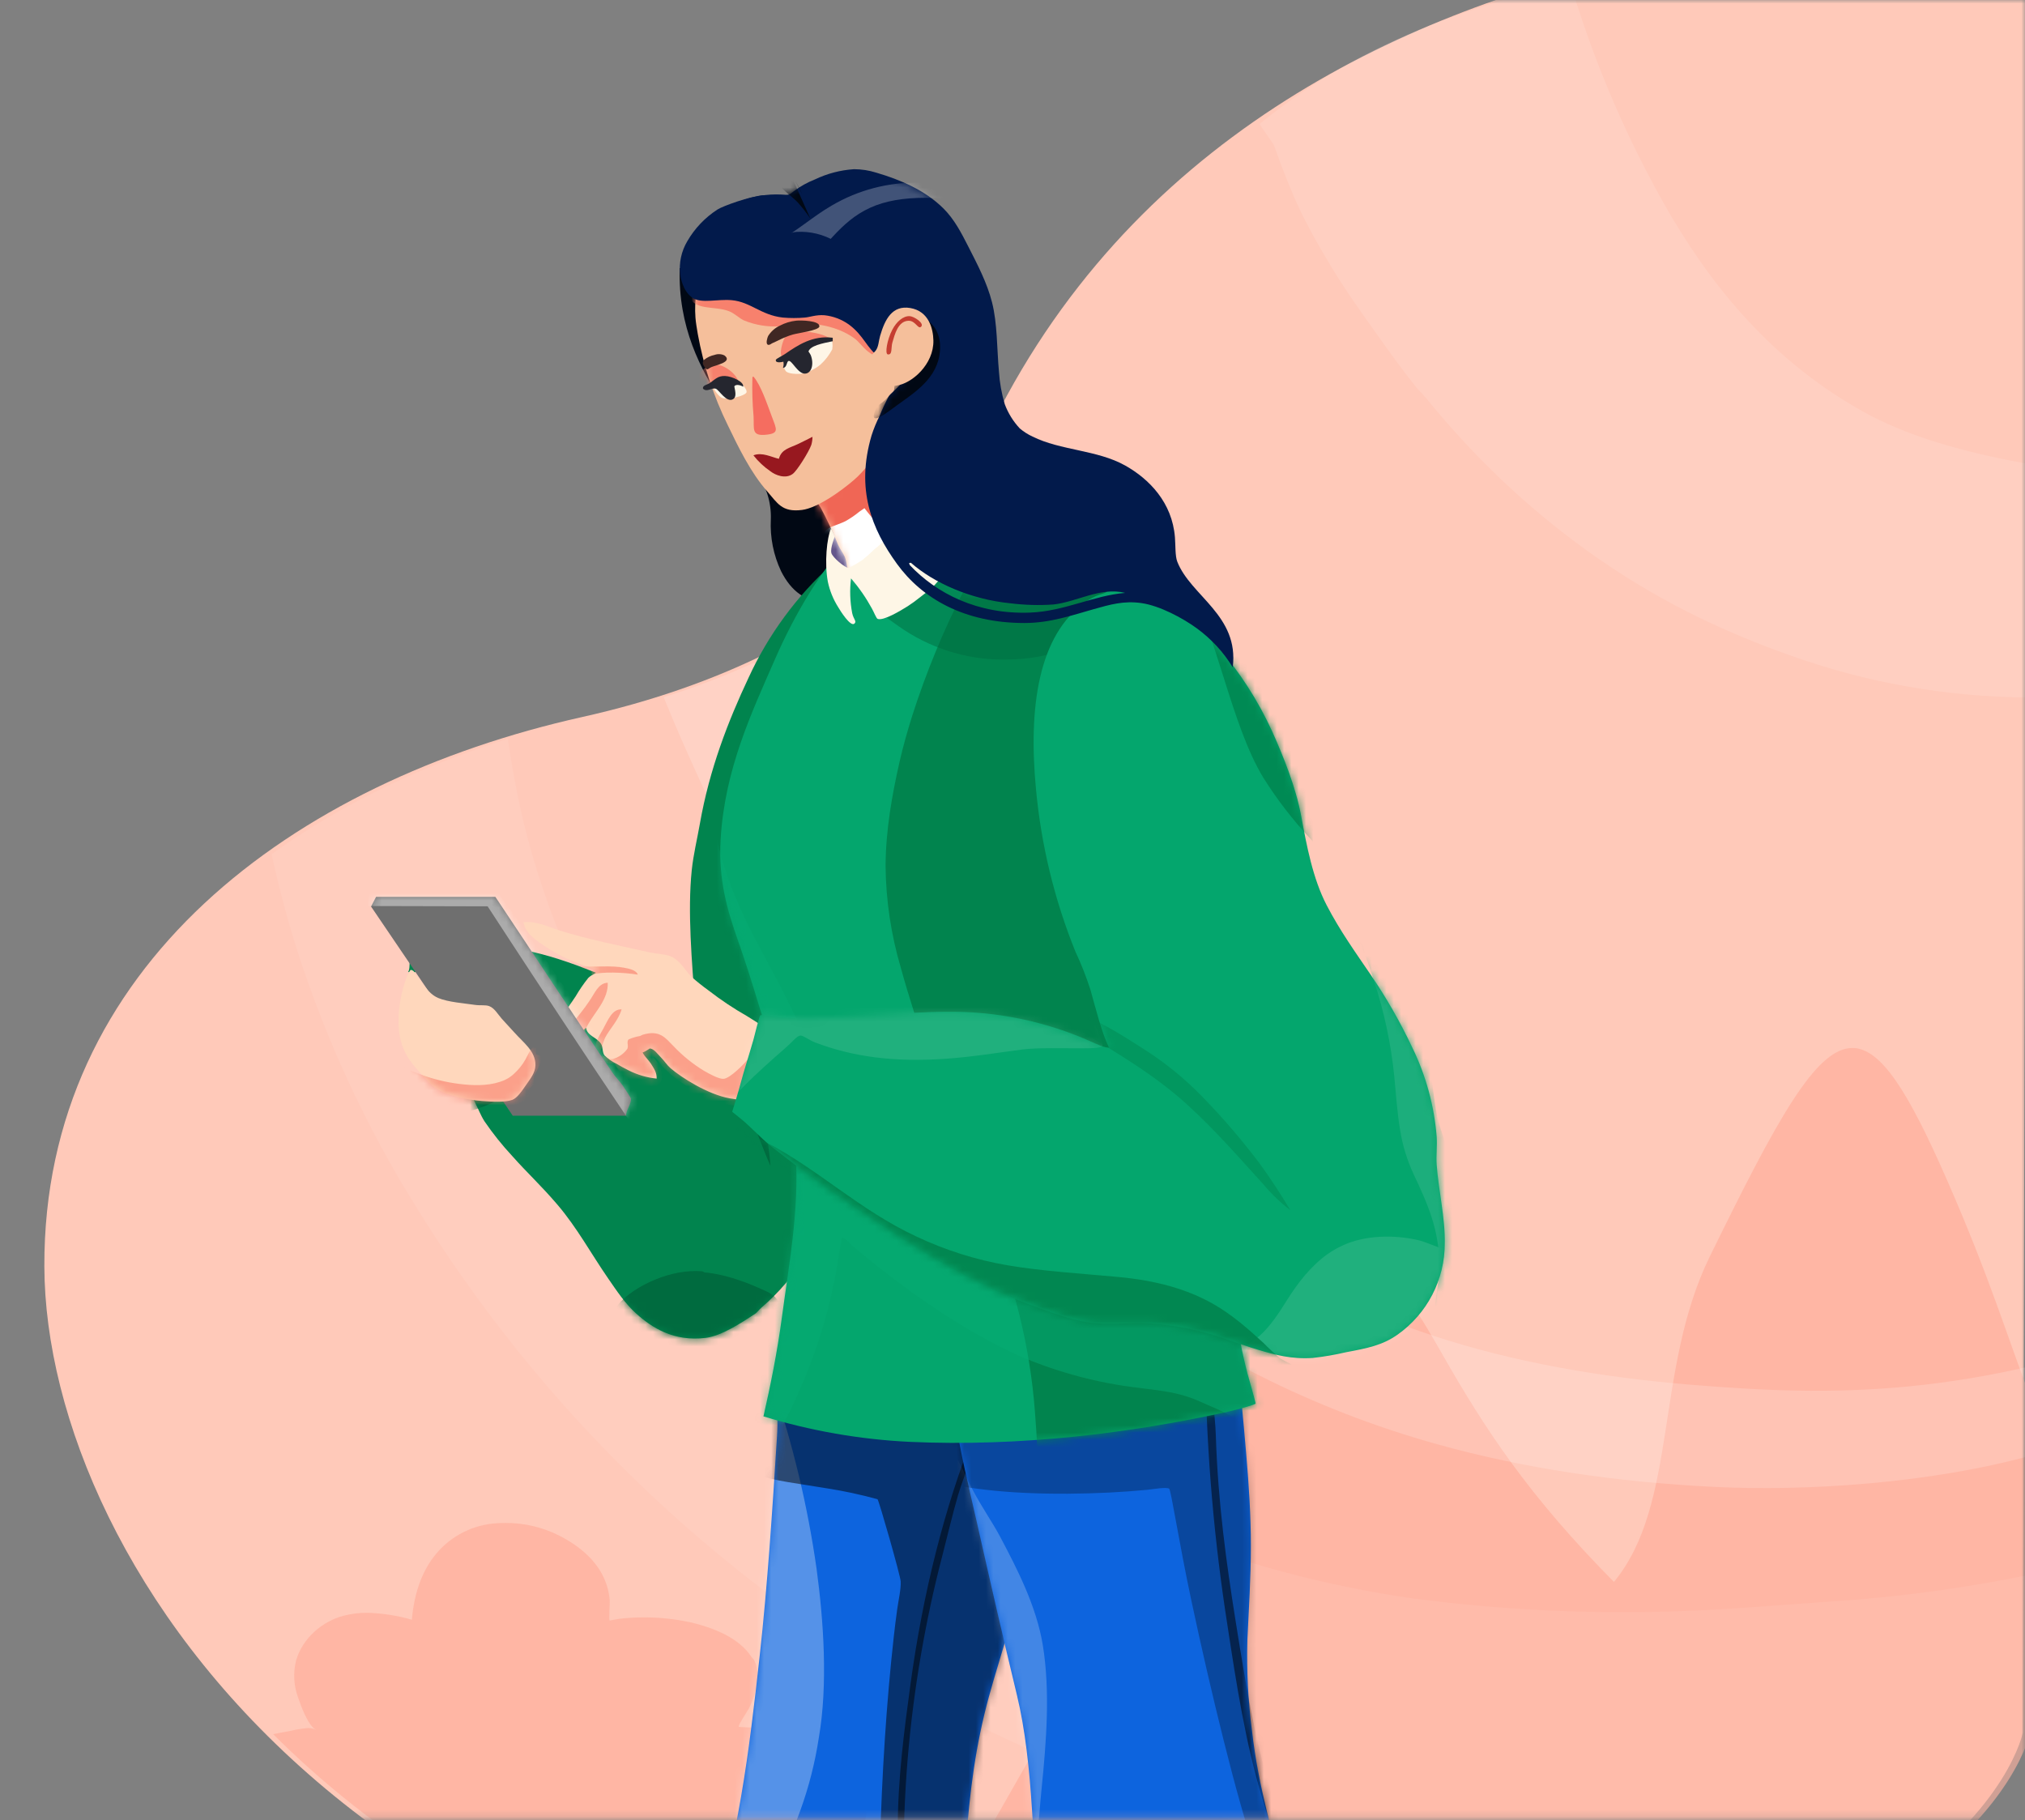 <svg xmlns="http://www.w3.org/2000/svg" xmlns:xlink="http://www.w3.org/1999/xlink" width="277" height="249" viewBox="0 0 277 249"><rect x="0" y="0" width="277" height="249" fill="#808080" stroke="none"/><defs><path id="prefix__a" d="M0 0H277V248.832H0z"/><path id="prefix__c" d="M0 0H202.752V248.832H0z"/><path id="prefix__e" d="M.417 170.252h25.977c1.3-2.7 2.502-5.496 3.802-8.235 3.832-8.071 6-17.719 6.654-28.988.435-7.51-.286-15.048-.95-22.652-.652-7.446-1.03-15.02-.95-22.492.034-3.336-.09-7.567.157-11.246.52-7.744 1.382-14.064 3.168-20.592.858-3.13 1.838-6.154 2.694-9.186C43.5 37.88 45.1 27.588 46.038 16.29c.33-4.016.313-8.217-.952-10.613-.073-.138-.391-.191-.475-.317-.285-.583-.659-1.117-1.108-1.585-.884-.735-2.521-1.22-4.12-1.9C37.956 1.254 36.47.776 34.949.45c-7.19-1.45-14.773.836-19.326 3.642-1.172.758-2.284 1.605-3.325 2.535-1.229 1.071-2.19 2.105-2.535 3.328-.804 2.84-.241 6.759-.475 10.454-.646 10.225-1.292 20.283-2.376 30.097-.717 6.474-1.453 12.885-2.535 19.166-1.05 6.088-2.425 12.135-3.328 18.216-2.454 16.566.158 34.91.158 52.275 0 6.144.172 12.47-.317 19.64-.113 1.673-.237 3.36-.317 5.07-.08 1.769-.1 3.646-.156 5.38z"/><path id="prefix__g" d="M.954 7.162c1.526-.332 1.87 1.329 2.218 2.535 1.542-.8 2.735.35 3.169 1.584.413-.341.219-.621.633-.95.329-.26.73-.098 1.11-.317.525-.303.86-1.028 1.901-.95 1.67.123 2.012 1.923 2.691 3.327 3.227-2.807 7.003-4.911 11.088-6.178 2.253-.696 4.684-1.345 7.129-1.267 2.425.078 4.79.85 7.286.95.193-1.986-1.147-5.427.634-5.86 1.43-.35 2.293 2.008 2.851 3.801 2.72 8.742 3.557 18.254 4.435 28.513.362 4.23.634 8.319.634 12.512 0 4.4-.283 8.718-.475 12.831-.123 4.182.09 8.366.633 12.514.887 7.864 3.033 14.616 4.752 21.543 1.683 6.783 3.666 13.692 6.019 20.434 2.319 6.642 4.591 13.337 6.02 20.275 1.665 7.964 2.25 16.115 1.741 24.235-.26 3.767-1.254 7.549-2.06 11.087-.857 3.766-1.67 7.336-2.534 10.613H37.545c-2.481-17.067-7.253-32.574-11.725-47.68-2.604-8.802-5.57-18.317-7.126-28.035-1.072-6.693-1.44-14.49-1.901-21.7-.359-5.603-.918-10.95-2.06-15.682-1.883-7.8-3.578-15.183-5.544-23.92-.973-4.312-2.223-9.233-3.01-14.572-.272-1.85-.849-4.729-.633-5.227.382-.888 1.056-.501 1.741-.475-.175-.996-.175-2.015 0-3.01.205-.782.364-1.576.476-2.376.027-.744-.08-2.075-.317-2.377-.051-.063-.397.039-.476 0-.2-.094-.289-.344-.791-.474-2.169-.564-1.843.893-1.741 2.692.205 3.645.4 7.39.634 10.772-.248.184-.568-.903-.792-1.426-1.766-4.113-3.042-8.42-3.802-12.831-.3-1.628-1.119-4.562.476-4.91z"/><path id="prefix__i" d="M0 56.269c.812.147 1.52-.123 2.218-.158.699-.036 2.003-.276 2.376 0 .138.102.145 1.996.318 2.375.778 1.711 2.9 1.824 4.592 2.852-.263.848-.606 1.037-.634 1.74-.027.768.687 1.534.476 2.217-.094.298-.257.57-.476.792-.347.232-.554-.102-.95.158-2.493 1.628-.232 4.99 1.109 7.604.536 1.042.892 2.022 1.426 2.851 1.145 1.678 2.416 3.267 3.801 4.753 2.053 2.316 3.908 3.993 6.178 6.651 2.688 3.15 4.583 6.686 6.97 10.138 1.116 1.616 2.304 3.409 3.8 4.752 2.183 1.958 5.139 3.862 9.505 3.328 2.159-.264 4.927-2.077 6.81-3.328.204-.135.511-.543.792-.793 2.44-2.078 4.526-4.538 6.178-7.285.578-.895 1.056-1.851 1.426-2.851.625-2.103.215-2.813-.475-3.01-1.383-.393-1.401 1.069-2.06 1.74-.548-.696-.086-1.574 0-2.377.46-4.312.563-9.725-.16-14.097-.401-2.44-.853-4.202-2.534-5.228-.281-.172.174-1.96.114-2.08-.335-.686-1.185-.864-1.222-1.722-.187-4.449-.512-10.81-.792-15.84-.108-1.945-.041-4.005-.475-5.068-.227-.557-1.081-1.037-1.426-1.741-.542-1.113-.343-2.536-.949-3.328-.574-.612-1.378-.957-2.218-.95 1.767-12.805 5.361-24.7 12.198-33.265 1.072-1.343 3.756-3.211 2.06-4.593-4.82 4.343-8.702 9.625-11.406 15.523-2.78 5.91-5.34 12.475-6.653 19.958-.37 2.104-.887 4.208-1.11 6.336-.593 5.704.014 12.496.476 18.692.057.759.272 2.378.157 2.534-.234.324-2.4-1.606-2.85-1.9-.508-.334-2.253-1.214-3.168-1.741-2.182-1.237-4.459-2.297-6.81-3.169-6.451-2.627-12.493-4.68-21.225-4.118-.772.051-1.717.051-2.694.157-.798.05-1.592.156-2.376.318-.29.338.104 2.69-.317 3.173z"/><path id="prefix__k" d="M.05 43.41c.549-9.639 4.28-17.459 7.445-24.71 2.554-5.854 6.564-12.949 11.088-17.107C19.421.822 20.367-.1 21.116.009c2.266.329-.607 3.301-1.11 3.8-1.105 1.106-1.88 1.741-2.532 2.852.665-.41 1.811.234 2.217.633.311.308.161.558.475.634.335.083 1.195-.269 1.9-.317.844-.06 1.691-.06 2.535 0 .595.06 1.474.445 1.901.317.27-.08.21-.527.475-.791.249-.183.514-.342.792-.476 2.54-.705 3.575 1.653 4.751 2.218 1.039.497 3.077.643 4.911.95.903.154 1.784.179 2.693.317.927.14 1.978.597 2.535.476.576-.126 1.252-1.16 2.06-1.584.946-.5 2.53-1.052 3.642-.95.227.02 1.415.695 1.583.633.327-.12.173-.979.634-.95.127.55-.235.609-.157 1.109.796-.054 1.595 0 2.376.158-.922-.553-1.391-1.911-.16-1.9.666.004.63.457 1.268.316 1.465-.324 1.239 1.066 1.901 1.426-.134-1.024.726-1.57 1.267-1.268.424.239.418 1.414.317 2.377-.095.895-.53 1.547-.476 1.74 1.308.738 3.5-.46 4.752.16.37.55.688 1.133.95 1.741.816 1.751 1.545 3.686 2.219 5.226.457 1.046-1.502 1.057-2.693 1.268-1.145.204-2.569.435-3.168.475-1.19.08-4.972-.355-5.386.159.012-.014.12.73.158.95.563 3.187-.764 6.873-.95 11.088-.092 2.117-.092 4.29 0 6.336.55 12.109 3.32 24.917 6.653 34.848.575 1.71 1.348 3.44 1.268 4.752-.104 1.995-1.654 3.613-3.643 3.801-.9.089-1.931-.39-2.376-.317-.477.08-.656.436-.952.634-1.363.922-3.543.672-4.436-.158-.11-.105-.358-.051-.474-.159-.404-.375-.57-1.51-1.109-1.74-.29-.126-1.126.2-1.584.157-.76-.069-1.167-.543-1.74-.474.419 1.1 1.119 2.684 1.9 4.434.662 1.48 1.653 3.243 1.741 4.595.176 2.638-1.592 3.524-3.328 4.117 1.97 1.28 4.25 2.236 6.493 3.485.543.303 1.61 1.286 2.06 1.267.154-.005.457-.415.793-.633 1-.664 2.138-1.097 3.328-1.267 1.97-.241 3.965.147 5.7 1.108 1.09.69 1.977 2.268 2.854 2.851.8.498 1.543 1.082 2.217 1.741.19.196.386.655.792.634.24-1.237.29-2.667 1.109-3.328-.087 5.716.606 11.418 2.06 16.947.138.52 1.154 4.026 1.108 4.118-.068.139-2.342.788-3.802 1.11-13.306 2.929-28.36 4.808-43.56 4.118-6.771-.33-13.476-1.5-19.958-3.485.933-4.096 1.881-8.728 2.534-13.623.957-7.171 2.339-14.345 1.901-22.175-.41-7.326-2.966-13.543-4.91-19.96-.958-3.158-1.917-6.243-3.01-9.346C.969 53.058-.265 48.927.049 43.41z"/><path id="prefix__m" d="M0 .034c.294 1.577 1.772 2.51 3.01 3.328 2.232 1.462 4.696 2.534 7.287 3.169-.131.423-.921.606-1.426 1.108-.641.8-1.223 1.647-1.74 2.534-1.162 1.708-2.077 2.984-3.328 5.069-.384.64-1.508 2.29-.95 2.85.541.545 2.619-1.03 3.169-1.425 1.209-.87 1.653-1.493 2.535-2.218.134 1.127 1.476 1.3 2.057 2.218.263.413.15 1.148.476 1.584.463.454.998.829 1.584 1.108.552.32 1.246.714 1.74.95 1.191.595 2.48.971 3.803 1.11.021-.816-.304-1.277-.792-2.06-.227-.364-1.193-1.349-1.11-1.584-.084.24.963-.475.952-.475.58.004 1.097.78 1.583 1.268.405.405.797 1.019 1.268 1.425 1.433 1.24 5.075 3.587 8.078 4.119 1.247.22 3.584.6 4.595 0 .153-.093.072-.303.157-.475.077-.154.256-.209.318-.317.117-.213.183-.823.316-.95.276-.266.758-.141 1.11-.317.902-.492 1.307-1.572.949-2.535.665-.139 1.785.405 2.06-.476.279-.897-.804-1.533-1.901-1.74.495-.657 1.42-.564 1.267-1.585-.18-1.21-2.337-.89-3.643-1.267-.96-.277-1.886-1.014-2.853-1.584-1.822-1.037-3.568-2.202-5.225-3.485-.824-.593-1.618-1.227-2.377-1.9-.88-.874-1.592-2.37-3.01-2.851-.802-.273-1.787-.273-2.692-.476-3.856-.866-8.48-1.781-12.356-3.01C3.277.625 1.724-.175 0 .035z"/><path id="prefix__o" d="M9.194 29.026h.318c2.471-.64 4.787-1.771 6.81-3.328.639-.492 1.22-1.126 1.901-1.582.407-.273.811-.288 1.108-.476.324-.197.596-.468.793-.792 1.1-1.71.032-2.44-.95-3.802-1.11-1.567-2.015-3.27-2.693-5.068-1.615-3.783-2.912-7.157-4.278-11.404-.149-.461-.603-2.913-1.425-2.535-.906.416.075 2.839.158 3.168.369 1.469.572 2.7.791 3.167-.463.045-.808-.78-1.425-.317-.563.425-.15 1.286-.316 1.902-1.568-.388-1.956 1.14-2.694 1.425-.393.151-.87-.131-1.266.158-.326.321-.594.697-.791 1.11-.043.14.09.526 0 .634-.248.289-.694.153-.952.316-.258.224-.473.492-.634.792-.237.436-.07 1.219-.316 1.584-.068.102-.644.292-.951.476-.048.028.043.274 0 .317-.312.076-.63.129-.95.157C.857 14.885.89 13.817.007 13.82c-.106 1.293.9 2.065 1.427 3.01.882 1.645 1.675 3.337 2.375 5.068.247.575.695 1.107.95 1.741.25.618.313 2.016.651 2.287.462.174.933.32 1.412.44.076.01.321.713.476.713.475 0 .205.345.63.52.897.37.782.662 1.267 1.427z"/><path id="prefix__r" d="M49.966 1.35c.274.318 1.16-.138 1.563.005-.095.478-.903.636-1.28.759-.67.233-1.302.563-1.876.978-6.52 4.514-7.877 14.523-6.81 25.661.706 7.615 2.52 15.086 5.385 22.177.797 1.696 1.486 3.442 2.06 5.226.7 2.458 1.485 5.729 2.535 7.92-.62.017-1.536-.43-2.377-.792-6.173-2.777-12.874-4.182-19.642-4.119-6.28 0-12.61.922-19.483.95-.794.004-1.974-.069-3.169-.157-.948-.072-2.816-.432-3.009-.317-.165.097-.826 2.892-.95 3.328-.723 2.523-1.219 3.95-1.9 6.494-.265.99-1.01 3.393-1.01 3.393s.8.621 1.484 1.201c1.23 1.043 2.6 2.534 3.802 3.485 5.632 4.46 11.59 8.566 17.265 12.196 5.966 3.816 12.037 7.367 19.484 9.98 2.557.896 5.053 1.85 7.761 2.059 2.47.19 4.773-.121 6.969 0 3.563.202 7.082.895 10.456 2.06 1.555.521 3.182 1.121 4.752 1.583 2.277.671 4.468 1.3 7.444 1.108 1.546-.174 3.08-.438 4.594-.792 2.906-.542 4.953-.955 6.97-2.375 4.08-2.86 6.505-7.532 6.495-12.514.07-3.461-.87-7.335-1.109-10.772-.086-1.245.087-2.546 0-3.801-.335-4.239-1.464-8.376-3.328-12.197-1.632-3.473-3.54-6.81-5.702-9.98-2.017-2.963-4.199-5.998-6.019-9.504-1.904-3.67-2.73-8.133-3.485-12.197-.734-3.953-2.406-8.086-3.959-11.563-1.94-4.248-4.482-8.195-7.545-11.72-.487-.567-.875-1.215-1.387-1.76-.512-.545-1.136-.986-1.686-1.498-.606-.567-1.06-1.26-1.618-1.868-.592-.622-1.307-1.113-2.099-1.442-.772-.349-1.448-.832-2.199-1.21-.707-.353-1.484-.533-2.216-.827-.578-.28-1.203-.452-1.843-.508-1.194-.021-2.304.812-3.318 1.35z"/><path id="prefix__t" d="M17.004 0H.688L0 1.322S16.364 25.43 19.38 29.938h15.522c-.095-.704.753-1.594.634-2.377-.014-.102-.676-1.096-1.109-1.74-.384-.574-.972-1.151-1.267-1.585C27.558 16.008 22.3 7.919 17.004 0z"/><path id="prefix__v" d="M2.094.2c.019.003-.364-.308-.476-.16C.89 1.02.157 3.983.035 5.9c-.252 3.95.856 5.978 2.85 8.08.757.796 1.437 1.712 2.219 2.218 1.527.988 4.175 1.576 6.336 1.74 1.248.097 3.167.202 4.119-.158.665-.252 1.312-1.2 1.9-2.059.569-.83 1.251-1.644 1.267-2.692.03-1.909-1.653-3.084-2.852-4.436-.5-.563-1.145-1.229-1.74-1.9-.548-.615-.997-1.47-1.742-1.741-.506-.187-1.245-.06-1.9-.16-1.45-.219-3.711-.374-5.069-.95C3.938 3.213 3.177 1.524 2.255.514c-.02-.015-.158-.315-.16-.315z"/><path id="prefix__x" d="M28.24 22.244c-.404-.553-.687-.716-1.587-.475 1.071-3.552 1.849-6.6 1.587-9.821C27.732 5.765 21.552.641 15.41.07 10.355-.4 6.715 1.689 3.846 4.664 1.691 6.899-.328 9.9.045 14.8c.05.686.197 1.472.316 2.218.782 4.343 2.169 8.555 4.119 12.514 1.406 2.906 3.078 6.413 5.385 9.028 1.388 1.572 1.98 2.887 4.753 2.535 2.16-.275 5.43-2.647 7.127-4.118 1.494-1.298 2.473-2.772 3.643-4.277.034.455-.039.804-.316.95.47.18.554-.487.791-.792.343-.44 1.093-.874.634-1.741-.092-.176.051-.261-.158-.317-.024-.007-.318 0-.318 0 .018-.4.777-1.549 1.267-2.537.938-1.886 1.587-2.735 2.22-5.068.232-.863.596-2.72 0-3.01-.903-.438-1.195 1.696-1.268 2.058z"/><path id="prefix__z" d="M0 8.695c1.132.307 2.133.974 2.85 1.901.401.532.615 1.226.793 1.268.484.112.953-1.02 2.217-1.11.324.002.645.056.952.159.274.077.54.183.791.317.394-.065 1.233-1.14 1.901-1.268 1.406-.269 2.58.673 3.8.634.663-.021 1.311-.506 1.742-.476 2.688.192 3.225 3.493 4.277 5.703 1.132 2.174 2.457 4.242 3.96 6.178.645.891 1.214 2.16 2.534 2.376.602-.523-.343-.748-.475-1.267-.123-.481-.275-1.201.159-1.426 2.273-1.174.9 5.155 1.9 5.069.085-.007.799-.595 1.109 0 .807 1.549-2.167 3.738-2.535 4.277-.477.87-.9 1.77-1.267 2.693-.44.867-.811 1.767-1.108 2.693-2.176 7.395.006 12.788 3.481 17.583 3.398 4.683 9.173 8.078 17.425 8.078 3.574 0 6.554-1.075 9.503-1.9 2.174-.61 4.396-1.453 6.81-1.11 2.522.36 5.854 2.235 7.762 3.644 1.86 1.36 3.423 3.084 4.594 5.069.896-7.1-5.924-9.381-7.762-14.098-.297-.762-.23-2.214-.318-3.328-.375-4.762-3.52-7.975-6.81-9.82-3.824-2.145-8.833-2.045-12.67-3.96-.628-.29-1.214-.664-1.742-1.11-.9-.961-1.6-2.093-2.058-3.328-.431-1.444-.697-2.932-.793-4.435-.286-3.17-.205-6.586-.95-9.505-.686-2.688-1.992-5.162-3.244-7.62-.95-1.862-1.895-3.705-3.393-5.198-2.51-2.496-5.855-3.92-9.197-4.905-.985-.312-2.01-.471-3.043-.474-1.86.122-3.68.6-5.359 1.407-1.016.399-1.975.931-2.85 1.584-.736.575-.646.55-1.74.476-1.948-.093-3.892.231-5.704.95C2.982 5.383 1.628 6.66 0 8.696zm42.609 50.688c1.943.245 3.906.298 5.86.16 3.175-.329 6.42-2.427 9.82-1.585-4.3.343-8.269 2.51-12.988 2.693-7.18.283-12.823-2.626-16.473-6.494-.036-.199-.247-.324.158-.317 3.123 2.743 8.147 5.002 13.623 5.543z"/><radialGradient id="prefix__q" cx="18.5%" cy="-37.6%" r="68.495%" fx="18.5%" fy="-37.6%" gradientTransform="scale(-.854 -1) rotate(-22.088 1.91 1.03)"><stop offset="9.2%" stop-color="#F26C6C"/><stop offset="34%" stop-color="#FBCACF"/><stop offset="42.6%" stop-color="#FCDDE0"/><stop offset="54.2%" stop-color="#FDF0F1"/><stop offset="66.2%" stop-color="#FEFBFB"/><stop offset="79%" stop-color="#FFF"/></radialGradient></defs><g fill="none" fill-rule="evenodd"><mask id="prefix__b" fill="#fff"><use xlink:href="#prefix__a"/></mask><g mask="url(#prefix__b)"><g><path fill="#FFC9B9" d="M125.653 78.035s-12.304 21.763-51.908 30.597C34.14 117.465.049 142.755.185 183.784c.136 41.03 44.944 108.58 153.786 106.79 108.843-1.79 116.854-43.035 116.854-43.035L271.422.607S159.488-8.854 125.653 78.035z" transform="translate(5.882 -10.545)"/><path fill="#FFAA97" fill-rule="nonzero" d="M247.503 153.903c-4.991 0-10.276 9.68-19.516 28.558-7.556 15.436-4.293 33.82-13.096 44.482-11.606-11.715-17.651-20.883-23.603-31.367-6.026-10.614-10.4-15.747-14.384-15.748-4.751 0-8.945 7.297-14.73 21.304-3.846 9.312-22.023 40.842-36.44 66.181-.082-.026-14.802-.056-14.886-.081-1.075-.338-3.042-.274-2.237-1.901.113-.228.531-.404.671-.56 1.49-1.66 3.461-3.824 3.356-7.046-.13-3.965-3.584-6.758-6.263-8.275-2.793-1.515-5.886-2.394-9.059-2.573-.35-.029-2.063-.064-2.125-.11-.184-.141 1.166-2.128 1.342-2.462.874-1.646 1.777-4.433.783-6.598-.11-.241-.325-.373-.447-.559-1.631-2.465-4.902-3.895-8.388-4.697-2.08-.444-4.201-.664-6.328-.654-1.137-.005-2.273.063-3.401.205-.375.048-1.178.223-1.229.223-.142-.112.035-2.382 0-2.797-.381-4.361-3.533-7.1-6.935-8.834-2.267-1.137-4.77-1.727-7.307-1.72-.39 0-.788.014-1.193.042-3.21.184-6.204 1.682-8.277 4.14-1.894 2.253-3.02 5.257-3.355 9.058-1.983-.57-4.03-.889-6.093-.947-1.075-.006-2.147.124-3.19.388-3.005.775-5.69 3.123-6.554 6.14-.425 1.697-.322 3.484.296 5.122.369 1.09 1.331 3.768 2.424 4.357-.34-.17-.718-.252-1.099-.24-.86.071-1.713.212-2.55.423-.727.122-1.464.263-2.202.417 23.878 23.851 62.68 42.834 119.26 42.834 1.398 0 2.8-.012 4.22-.035 108.842-1.792 116.854-43.035 116.854-43.035l.11-45.643c-3.297-8.63-5.615-16.538-11.447-29.854-5.33-12.17-9.068-18.138-12.986-18.138" opacity=".6" transform="translate(5.882 -10.545)"/><path fill="#FFF" d="M244.7 229.618c-5.266.343-10.346.795-15.277 1.066-14.115.855-28.28.347-42.298-1.518-8.368-1.215-16.62-3.13-24.667-5.726-23.357-7.385-42.393-20.438-59.022-36.996-11.076-11.028-20.866-23.627-28.586-38.97-4.214-8.243-7.395-16.975-9.472-25.997-.696-3.128-1.29-6.47-1.792-9.867-11.847 3.703-22.902 8.974-32.32 15.793.986 4.524 2.158 8.893 3.425 12.916 4.02 12.575 9.605 24.594 16.624 35.775 10.474 16.878 23.48 32.047 38.562 44.975 14.756 12.56 30.858 23.095 49.418 30.657 3.71 1.511 7.403 2.98 11.272 4.278 7.945 2.591 16.063 4.616 24.293 6.06 8.813 1.6 17.721 2.62 26.667 3.054 14.024.698 28.585.557 44.617-1.901 5.08-.778 10.156-1.957 15.12-3.146 1.245-.298 2.48-.605 3.707-.922 5.873-6.6 6.852-11.611 6.852-11.611l.051-21.598c-8.961 1.856-18.041 3.084-27.173 3.678z" opacity=".07" transform="translate(5.882 -10.545)"/><path fill="#FFF" d="M271.946 197.416c-5.508 1.298-11.097 2.228-16.73 2.781-10.808 1.04-19.994.567-29.77-.224-12.429-1.006-24.378-3.13-35.035-6.626-21.369-7.012-39.066-18.799-54.387-34.014-6.854-6.76-13.075-14.132-18.585-22.025-3.948-5.67-7.815-11.89-11.299-18.162-3.217-5.79-6.113-11.803-8.891-17.935-4.013 1.821-8.135 3.392-12.342 4.704 1.657 4.121 3.38 7.979 4.993 11.49 5.187 11.27 10.54 20.684 17.193 29.94 4.657 6.44 9.751 12.554 15.246 18.296 2.619 2.737 5.577 5.552 8.467 8.186.404.367.703.713 1.138 1.1.248.218.486.442.806.725.917.815 2.168 1.85 3.203 2.768.436.39 1.049.827 1.59 1.315 2.073 1.87 4.734 3.672 7.09 5.437 13.478 10.101 28.673 18.108 46.215 22.98 11.567 3.213 24.233 5.14 37.862 5.8 12.562.609 29.423-.49 43.207-4.286l.029-12.25z" opacity=".175" transform="translate(5.882 -10.545)"/><g opacity=".54"><path fill="#FFF" fill-rule="nonzero" d="M208.646 7.866c-10.146 3.16-26.56 6.817-42.215 19.635.124.352 1.839 2.596 1.964 2.945 2.595 7.256 4.183 10.547 7.914 16.727 1.853 3.072 3.953 5.99 6.01 8.895 1.81 2.551 3.675 5.156 5.53 7.454.33.407.863.87 1.084 1.202.079.118.161.143.24.24 10.086 12.472 22.672 22.866 37.095 29.93 4.076 1.978 8.26 3.725 12.533 5.232 10.519 3.8 21.611 5.77 32.795 5.823h.57l.078-31.832c-1.132-.19-2.258-.39-3.366-.612-7.49-1.504-14.285-3.523-19.837-6.612-11.392-6.343-19.618-15.49-26.208-26.569-5.244-8.977-9.516-18.488-12.743-28.372-.937-2.803-1.81-5.761-2.704-8.46" opacity=".219" transform="translate(5.882 -10.545)"/></g></g></g><g transform="translate(4.608)"><mask id="prefix__d" fill="#fff"><use xlink:href="#prefix__c"/></mask><g mask="url(#prefix__d)"><g><g transform="translate(46.149 22.636) translate(46.244 153.409)"><path fill="#0D64DE" d="M.417 170.252h25.977c1.3-2.7 2.502-5.496 3.802-8.235 3.832-8.071 6-17.719 6.654-28.988.435-7.51-.286-15.048-.95-22.652-.652-7.446-1.03-15.02-.95-22.492.034-3.336-.09-7.567.157-11.246.52-7.744 1.382-14.064 3.168-20.592.858-3.13 1.838-6.154 2.694-9.186C43.5 37.88 45.1 27.588 46.038 16.29c.33-4.016.313-8.217-.952-10.613-.073-.138-.391-.191-.475-.317-.285-.583-.659-1.117-1.108-1.585-.884-.735-2.521-1.22-4.12-1.9C37.956 1.254 36.47.776 34.949.45c-7.19-1.45-14.773.836-19.326 3.642-1.172.758-2.284 1.605-3.325 2.535-1.229 1.071-2.19 2.105-2.535 3.328-.804 2.84-.241 6.759-.475 10.454-.646 10.225-1.292 20.283-2.376 30.097-.717 6.474-1.453 12.885-2.535 19.166-1.05 6.088-2.425 12.135-3.328 18.216-2.454 16.566.158 34.91.158 52.275 0 6.144.172 12.47-.317 19.64-.113 1.673-.237 3.36-.317 5.07-.08 1.769-.1 3.646-.156 5.38z"/><mask id="prefix__f" fill="#fff"><use xlink:href="#prefix__e"/></mask><g mask="url(#prefix__f)"><g><path fill="#FFF" d="M4.069 171.071h7.13c2.473-6.565 4.515-12.906 4.593-20.275.078-7.472-1.745-15.062-2.535-22.493-.423-3.993-1.039-7.844-.95-11.562.089-3.643.922-7.223 1.587-10.93.311-1.74.666-3.498.95-5.226.304-1.858.486-3.707.792-5.544 1.178-7.039 3.277-13.414 5.544-19.324 1.17-3.236 2.018-6.578 2.534-9.98 1.25-7.246.657-15.917-.318-23.126-1.22-8.564-3.235-16.995-6.018-25.186-.516-1.543-1-3.216-1.584-4.752-.516-1.357-1.448-2.69-2.06-4.119-.674-1.579-1.13-3.262-1.9-4.435-.554-.763-1.254-1.41-2.06-1.901-.27-.18-.633-.066-.791-.158C8.27 1.646 8.446.677 7.716.16c-.405.465-.25.964-.476 1.425-.256.417-.577.79-.95 1.109-.749.83-1.218 1.218-1.586 2.375-.647 2.048-.704 6.872-.475 9.505.266 3.04 1.342 6.115 2.218 9.187.848 2.977 1.632 6.052 2.377 9.027 1.562 6.26 2.951 12.743 3.481 19.326.3 3.708.526 7.454.16 10.93-1.102 10.417-4.836 17.906-6.178 28.037-.452 3.403-.827 6.755-1.267 10.138-.439 3.354-.941 6.765-1.268 10.137-1.33 13.777 4.809 27.42 4.277 40.707-.202 3.36-.68 6.698-1.426 9.98-.631 3.035-1.702 6.223-2.534 9.028z" opacity=".3" transform="translate(-8.704 -4.096)"/><path fill="#000" fill-rule="nonzero" d="M28.487 173.437h1.108c3.945-10.36 6.699-21.98 8.238-34.688.863-6.722 1.128-13.507.791-20.275-.365-6.468-1.39-12.881-2.218-19.324-2.625-20.48-.205-41.33 4.119-57.974.744-2.864 1.416-5.772 2.218-8.555.819-2.851 2.32-5.562 2.217-8.554-4.066 10.222-7 21.858-8.712 34.373-.87 6.387-1.741 13.024-1.741 19.8 0 6.827.109 13.68.95 20.593.805 6.601 1.808 12.957 2.218 19.325.37 6.82.105 13.661-.793 20.433-1.53 12.63-4.424 24.885-8.395 34.846z" opacity=".5" transform="translate(-8.704 -4.096)"/><path fill="#000" fill-rule="nonzero" d="M26.202 172.213H43.15c.988-2.713 1.536-6.365 2.058-9.663.273-1.194.38-2.42.318-3.643-.126-1.017-.867-1.856-.952-2.85-.186-2.238 1.121-5.129 1.741-7.763 1.827-8.147 3.15-16.4 3.96-24.71.602-5.663.829-11.846 1.268-17.899.215-2.98.335-6.017.475-9.029.146-3.153.623-6.303.476-9.186-.003-1.126-.163-2.246-.476-3.328-.39-.785-.993-1.445-1.741-1.901-.24-.182-.922-.347-1.108-.634-.286-.442-.142-.76 0-1.584.021-.658.102-.033.317 0 .65 1.137 2.16 1.788 2.851 2.693.223.29.194.983.634.95-.086-1.603.931-2.975 1.267-4.593.787-3.804-.027-8.09-.634-11.722 4.409 1.825 7.168-1.539 6.652-5.544-.329-2.56-1.853-4.962-3.009-7.444-3.261-7-7.287-15.59-9.98-21.86 2.951-.372 5.922-.238 8.238-1.267.852-.378 1.833-1.686 3.01-2.217 2.439-1.102 5.751-1.287 8.078-2.693 1.659-1.002 3.29-2.93 3.168-5.227-.127-2.362-2.692-4.358-5.543-4.435-1.615-.044-3.514.605-5.228 1.108-4.962 1.457-10.65 3.191-15.365 4.118-.341-1.916-1.694-2.143-2.693-3.009-1.04-.904-1.583-2.341-3.328-2.377-.98-.02-1.73.695-2.218 1.11-.901.768-2.94.233-4.593.158-1.248-.057-2.556-.061-3.801-.158-2.58-.2-5.348-.653-7.287-.159-.595.187-1.138.513-1.583.95-.497.407-.593.76-.952.951-.21.113-1.484-.176-2.058-.158-1.82.055-2.979 1.082-3.328 2.376-.313 1.163.102 1.82.159 2.693.057.874-.22 1.82 0 2.534.434 1.42 2.18 2.461 3.481 3.01 1.85.777 5.735 1.218 9.356 1.83 2.347.365 4.67.864 6.96 1.496.188.154 3.127 10.427 3.168 11.246.051 1.087-.297 2.509-.476 3.802-.176 1.275-.336 2.549-.474 3.8-2.025 18.228-2.432 38.683-1.74 58.61.409 11.878 1.65 22.765.792 33.421-.41 5.028-1.259 10.01-2.535 14.89-.727 2.802-1.75 5.861-2.535 8.237-.577 1.762-1.198 3.669-1.737 5.07z" opacity=".5" transform="translate(-8.704 -4.096)"/></g></g></g><g transform="translate(46.149 22.636) translate(73.617 143.962)"><path fill="#0D64DE" d="M.954 7.162c1.526-.332 1.87 1.329 2.218 2.535 1.542-.8 2.735.35 3.169 1.584.413-.341.219-.621.633-.95.329-.26.73-.098 1.11-.317.525-.303.86-1.028 1.901-.95 1.67.123 2.012 1.923 2.691 3.327 3.227-2.807 7.003-4.911 11.088-6.178 2.253-.696 4.684-1.345 7.129-1.267 2.425.078 4.79.85 7.286.95.193-1.986-1.147-5.427.634-5.86 1.43-.35 2.293 2.008 2.851 3.801 2.72 8.742 3.557 18.254 4.435 28.513.362 4.23.634 8.319.634 12.512 0 4.4-.283 8.718-.475 12.831-.123 4.182.09 8.366.633 12.514.887 7.864 3.033 14.616 4.752 21.543 1.683 6.783 3.666 13.692 6.019 20.434 2.319 6.642 4.591 13.337 6.02 20.275 1.665 7.964 2.25 16.115 1.741 24.235-.26 3.767-1.254 7.549-2.06 11.087-.857 3.766-1.67 7.336-2.534 10.613H37.545c-2.481-17.067-7.253-32.574-11.725-47.68-2.604-8.802-5.57-18.317-7.126-28.035-1.072-6.693-1.44-14.49-1.901-21.7-.359-5.603-.918-10.95-2.06-15.682-1.883-7.8-3.578-15.183-5.544-23.92-.973-4.312-2.223-9.233-3.01-14.572-.272-1.85-.849-4.729-.633-5.227.382-.888 1.056-.501 1.741-.475-.175-.996-.175-2.015 0-3.01.205-.782.364-1.576.476-2.376.027-.744-.08-2.075-.317-2.377-.051-.063-.397.039-.476 0-.2-.094-.289-.344-.791-.474-2.169-.564-1.843.893-1.741 2.692.205 3.645.4 7.39.634 10.772-.248.184-.568-.903-.792-1.426-1.766-4.113-3.042-8.42-3.802-12.831-.3-1.628-1.119-4.562.476-4.91z"/><mask id="prefix__h" fill="#fff"><use xlink:href="#prefix__g"/></mask><g mask="url(#prefix__h)"><g><g opacity=".22"><path fill="#FFF" d="M12.521 71.534c.628-.553.2-1.086.475-1.74.094-.224.563-.604.793-.952.24-.362.42-.838.633-1.107.509-.646 1.238-1.094 1.583-1.741.563-1.059.897-2.583 1.267-3.96 1.083-4.018 1.275-9.144 1.741-13.78.635-6.281 1.182-13.181.158-19.484-.87-5.376-3.574-10.58-5.86-14.89-1.042-1.964-2.533-4.07-3.801-6.494C7.997 4.498 6.987 1.288 4.44.258 1.941-.754.131 1.436.005 3.586c-.07 1.196.37 2.419.792 3.642 2.106 6.1 6.39 11.876 7.92 18.375 1.272 5.405.665 10.692.159 16.157-.25 2.69-.512 5.392-.793 8.079-.286 2.73-.792 5.445-.792 7.92.01 2.784.603 5.537 1.74 8.079 1.029 2.052 3.257 3.137 3.49 5.696zM62.098 145.824h7.604c.71-7.209 1.133-14.179.633-21.385-.483-6.981-1.583-13.729-1.583-21.225.021-10.799.656-21.587 1.901-32.314.398-3.464 1.178-6.924 1.109-10.296-.073-3.536-1.024-8.14-4.436-8.236-3.352-.092-5.46 4.29-6.336 6.652-1.09 2.943-1.46 6.38-1.901 9.821-.46 3.605-.737 7.297-.95 10.93-.665 11.27-1.03 23.615.475 33.894.51 3.482 1.036 6.838 1.584 10.297 1.106 6.986 1.11 14.487 1.9 21.862z" transform="translate(-2.56 11.776) translate(1.665 17.93)"/></g><path fill="#000" fill-rule="nonzero" d="M7.859 22.732c.158.333-.657.59-.16 1.426.43.716 4.093 1.115 5.387 1.267 6.81.8 15.608.628 22.016 0 .99-.098 2.555-.402 3.01-.159.256.136 1.316 7.198 3.035 15.28 2.585 12.16 6.358 27.713 8.688 34.141 2.75 7.59 5.99 13.655 10.138 20.433 1.966 3.214 3.942 6.405 5.86 9.505 1.485 2.398 2.803 4.695 4.436 6.97 1.576 2.196 2.714 3.461 5.228 4.91.709.41 1.96 1.345 2.533.95.367-.253.299-4.164.158-5.07-.245-1.587-1.2-3.46-2.059-5.068-1.24-2.317-2.587-4.235-3.959-6.493-.847-1.394-1.756-2.774-2.694-4.277-.47-.755-.85-1.568-1.267-2.218-1.177-1.832-2.323-3.405-3.481-5.226-2.318-3.63-4.332-7.446-6.025-11.406-.22-.516-.637-1.024-.633-1.108.017-.438.512-.611.792-1.11.57-1.007.748-2.45.475-4.117-.342-2.102-1.21-4.288-1.9-6.496-1.937-6.189-3.65-13.376-5.544-19.642.25-.443.567.855.95.317.851-1.606 1.401-2.406 1.583-4.119.467-4.373-.547-8.635-1.267-12.512-.205-1.098-.679-2.381-.475-2.694.154-.233 1.594-.307 1.901-.474.917-.495 2.01-2.296 0-3.328 1.076-.94 2.094-1.395 2.535-3.168.061-.243.162-.953.159-.95.15-.163 2.85-.804 3.328-.95 6.562-2.012 12.804-3.91 16.79-8.554.794-.925 1.718-2.017 2.059-3.328.156-.601.039-1.28.159-1.902.064-.575.283-1.123.634-1.584-1.57.133-2.43-1.374-3.802-1.74-.907-.244-3.666-.266-5.07-.16-2.645.202-5.324 1.139-7.918 2.06-2.437.864-4.91 1.74-7.445 2.534-5.092 1.593-10.563 2.843-15.84 3.96-9.766 2.069-19.626 4.191-31.047 2.693-1.538-.204-2.99-.63-4.435-.475-3.036.326-5.258 2.83-4.118 6.178 1.11 3.265 4.846 4.768 7.285 5.704z" opacity=".29" transform="translate(-2.56 11.776)"/><path fill="#000" fill-rule="nonzero" d="M43.549 9.07c-.256-.046-.273.148-.476.157.205 11.619 1.21 23.21 3.01 34.69 1.207 7.943 2.503 16.309 4.752 23.603.522 1.693.926 3.824 1.901 5.226.197.283.574.999 1.108.793.08-2.532-1.192-4.794-1.901-7.127-2.16-7.127-3.414-14.729-4.751-23.127-1.234-7.747-2.407-16.123-2.694-25.344-.043-1.413-.23-2.918-.316-4.277-.111-1.74.036-3.287-.633-4.594z" opacity=".5" transform="translate(-2.56 11.776)"/></g></g></g><path fill="#010814" d="M52.446 39.189c-.476-.043-.669-.686-.95-1.108-.817-1.223-1.627-2.936-2.535-4.119-.139 2.25 1.024 3.694 2.06 5.386.541.888.997 1.75 1.584 2.535 1.433 1.877 2.169 4.196 2.08 6.556-.12 2.436.362 4.864 1.404 7.069 1.366 2.695 3.4 4.389 6.494 4.115.81-.053 1.61-.213 2.377-.476.265-.106.711-.727 1.11-.791.962-.154 2.094.558 3.009.317.576-.234 1.033-.691 1.267-1.268.22-.979-.717-.747-.318-1.9-.706.646-1.454-.26-2.693 0 .576-.48 1.502-.61 2.218-.95-.399-1.132-1.595-1.844-2.534-2.852-1.54-1.651-3.087-4.004-4.436-6.019-.778-1.164-1.321-2.468-2.058-3.168-.375-.358-1.469-1.15-2.06-.634-.054.047-.122.458-.158.475-.205.099-.615-.168-.95 0-.43.216-.196.59-.635.634-.557-1.295-.734-3.163-1.583-4.435-.089-.134-.39-.187-.475-.317-1.008-1.562-1.787-3.473-2.852-5.069-.25-.374-.471-.746-.634-.95-.307-.385-2.443-2.829-2.692-1.11-.704-.682-.86-1.447-1.267-2.216-.084-.158-.385-.278-.476-.476-.115-.25-.064-.436-.158-.634-.523-1.217-.895-2.494-1.108-3.801-.158-.973-.268-2.055-.318-2.852-.055-.864.297-2.524 0-3.168-.018-.04-.422.022-.475 0-.273-.109-.197-.575-.475-.792-.3-.234-.519.052-.792-.316-.091-.123-.219-.167-.317-.317-.087-.132-.354-2.718-.88-2.498-.255 8.103 2.907 13.936 5.79 18.337.172.012.34-.051.46-.173.122-.121.185-.289.173-.46 1.383 2.37 2.507 4.993 3.803 7.445z" transform="translate(46.149 22.636)"/><path fill="#01844E" d="M5.063 110.326c.812.147 1.52-.123 2.218-.158.699-.036 2.003-.276 2.376 0 .138.102.145 1.996.318 2.375.779 1.711 2.9 1.824 4.592 2.852-.263.848-.606 1.037-.634 1.74-.027.768.687 1.534.476 2.217-.094.298-.257.57-.476.792-.347.232-.554-.102-.95.158-2.493 1.628-.232 4.99 1.109 7.604.536 1.042.892 2.022 1.426 2.851 1.145 1.678 2.416 3.267 3.801 4.753 2.053 2.316 3.908 3.993 6.178 6.651 2.689 3.15 4.583 6.686 6.97 10.138 1.116 1.616 2.304 3.409 3.8 4.752 2.183 1.958 5.139 3.862 9.505 3.328 2.159-.264 4.927-2.077 6.81-3.328.204-.135.511-.543.792-.793 2.44-2.078 4.526-4.538 6.178-7.285.578-.895 1.057-1.851 1.426-2.851.625-2.103.215-2.813-.475-3.01-1.382-.394-1.401 1.069-2.06 1.74-.548-.696-.086-1.574 0-2.377.461-4.312.563-9.725-.159-14.097-.402-2.44-.854-4.202-2.534-5.228-.282-.172.506-2.67.446-2.792-.335-.686-1.518-.154-1.555-1.01-.187-4.449-.512-10.81-.792-15.84-.108-1.945-.041-4.005-.475-5.068-.227-.557-1.081-1.037-1.426-1.741-.543-1.113-.343-2.536-.95-3.328-.574-.612-1.378-.957-2.217-.95 1.767-12.806 5.361-24.7 12.197-33.265 1.072-1.343 3.756-3.211 2.06-4.593-4.82 4.343-8.701 9.625-11.405 15.523-2.78 5.91-5.34 12.475-6.654 19.958-.369 2.104-.887 4.208-1.11 6.336-.592 5.704.015 12.496.476 18.691.057.76.272 2.38.158 2.535-.234.323-2.4-1.606-2.85-1.9-.509-.334-2.253-1.214-3.169-1.741-2.18-1.237-4.458-2.297-6.81-3.169-6.45-2.627-12.492-4.68-21.225-4.118-.772.051-1.717.051-2.693.157-.799.05-1.593.156-2.376.318-.29.338.105 2.69-.317 3.173z" transform="translate(46.149 22.636)"/><g transform="translate(46.149 22.636) translate(5.063 54.057)"><mask id="prefix__j" fill="#fff"><use xlink:href="#prefix__i"/></mask><g mask="url(#prefix__j)"><g><path fill="#006B3F" d="M36.59 0h-.79c-1.024.996.116 1.704.79 2.218 4.25 3.228 7.504 7.594 10.298 12.197.186.307.3.678.475.95.574.896 1.24 1.775 1.74 2.693 1.423 2.671 2.692 5.422 3.802 8.237.557 1.365 1.08 2.82 1.74 4.277-.42-5.922-2.287-11.512-4.591-15.364-.525-.878-1.055-1.726-1.588-2.534C45.436 8.044 41.384 2.64 36.591 0zM22.494 12.04c-2.201-.294-4.051 2.396-5.862 3.484-1.45.87-4.467 2.132-7.126 1.425-2.728-.724-3.795-4.274-6.81-3.96C1.45 13.12.05 14.585.003 16c-.087 2.537 3.962 5.623 5.86 6.494 4.963 2.28 10.419.17 13.94-2.535 1.822-1.4 5.222-4.127 4.435-6.81-.195-.66-.67-.966-1.744-1.109zM45.62 45.145c-.096-.072-.204-.126-.318-.16-4.39-.346-8.86 1.989-10.77 3.803-.797.755-3.138 3.43-3.329 4.752-.49 3.443 2.446 4.253 5.07 3.482.728-.214 1.586-.635 2.375-.95.822-.329 1.703-.952 2.217-.95.743 0 1.358.697 2.059.791 1.056.142 1.93-.252 3.01-.475 2.461-.508 4.866-.727 7.128-1.584.865-.328 1.42-.708 1.9-.316.448.364.814 1.382 1.741 1.108 2.274-.669.06-4.002-.633-5.069-.942-1.451-1.2-1.508-3.168-2.376-1.969-.868-4.781-1.873-7.282-2.056z" transform="translate(-5.071 52.226)"/></g></g></g><g transform="translate(46.149 22.636) translate(47.764 48.827)"><path fill="#04A66D" d="M.05 43.41c.549-9.639 4.28-17.459 7.445-24.71 2.554-5.854 6.564-12.949 11.088-17.107C19.421.822 20.367-.1 21.116.009c2.266.329-.607 3.301-1.11 3.8-1.105 1.106-1.88 1.741-2.532 2.852.665-.41 1.811.234 2.217.633.311.308.161.558.475.634.335.083 1.195-.269 1.9-.317.844-.06 1.691-.06 2.535 0 .595.06 1.474.445 1.901.317.27-.08.21-.527.475-.791.249-.183.514-.342.792-.476 2.54-.705 3.575 1.653 4.751 2.218 1.039.497 3.077.643 4.911.95.903.154 1.784.179 2.693.317.927.14 1.978.597 2.535.476.576-.126 1.252-1.16 2.06-1.584.946-.5 2.53-1.052 3.642-.95.227.02 1.415.695 1.583.633.327-.12.173-.979.634-.95.127.55-.235.609-.157 1.109.796-.054 1.595 0 2.376.158-.922-.553-1.391-1.911-.16-1.9.666.004.63.457 1.268.316 1.465-.324 1.239 1.066 1.901 1.426-.134-1.024.726-1.57 1.267-1.268.424.239.418 1.414.317 2.377-.095.895-.53 1.547-.476 1.74 1.308.738 3.5-.46 4.752.16.37.55.688 1.133.95 1.741.816 1.751 1.545 3.686 2.219 5.226.457 1.046-1.502 1.057-2.693 1.268-1.145.204-2.569.435-3.168.475-1.19.08-4.972-.355-5.386.159.012-.014.12.73.158.95.563 3.187-.764 6.873-.95 11.088-.092 2.117-.092 4.29 0 6.336.55 12.109 3.32 24.917 6.653 34.848.575 1.71 1.348 3.44 1.268 4.752-.104 1.995-1.654 3.613-3.643 3.801-.9.089-1.931-.39-2.376-.317-.477.08-.656.436-.952.634-1.363.922-3.543.672-4.436-.158-.11-.105-.358-.051-.474-.159-.404-.375-.57-1.51-1.109-1.74-.29-.126-1.126.2-1.584.157-.76-.069-1.167-.543-1.74-.474.419 1.1 1.119 2.684 1.9 4.434.662 1.48 1.653 3.243 1.741 4.595.176 2.638-1.592 3.524-3.328 4.117 1.97 1.28 4.25 2.236 6.493 3.485.543.303 1.61 1.286 2.06 1.267.154-.005.457-.415.793-.633 1-.664 2.138-1.097 3.328-1.267 1.97-.241 3.965.147 5.7 1.108 1.09.69 1.977 2.268 2.854 2.851.8.498 1.543 1.082 2.217 1.741.19.196.386.655.792.634.24-1.237.29-2.667 1.109-3.328-.087 5.716.606 11.418 2.06 16.947.138.52 1.154 4.026 1.108 4.118-.068.139-2.342.788-3.802 1.11-13.306 2.929-28.36 4.808-43.56 4.118-6.771-.33-13.476-1.5-19.958-3.485.933-4.096 1.881-8.728 2.534-13.623.957-7.171 2.339-14.345 1.901-22.175-.41-7.326-2.966-13.543-4.91-19.96-.958-3.158-1.917-6.243-3.01-9.346C.969 53.058-.265 48.927.049 43.41z"/><mask id="prefix__l" fill="#fff"><use xlink:href="#prefix__k"/></mask><g mask="url(#prefix__l)"><g><path fill="#01844E" d="M61.332 12.011c-.688.148-.665-.496-1.267-.317-.334.099-1.244 1.532-1.74 1.74-.418.085-.842.138-1.268.16-3.49.815-5.683 7.21-7.285 10.454-2.847 5.55-5.231 11.324-7.13 17.266-.641 2.037-1.258 4.198-1.74 6.335-1.008 4.448-1.883 9.29-1.901 14.257.052 4.666.745 9.303 2.06 13.78 1.135 4.125 2.457 8.168 3.8 12.04 2.751 7.91 6.304 15.323 8.712 22.966 1.266 4.02 2.58 8.006 3.644 12.197 1.126 4.47 1.868 9.027 2.217 13.624.614 7.59.614 15.218 0 22.81-.205 2.552-.645 5.677-.158 7.919.437 2.103 1.483 4.03 3.009 5.543 1.674 1.698 4.45 3.397 8.08 2.694 1.898-.433 3.647-1.363 5.068-2.694.186-.181.233-.512.476-.791.545-.579 1.023-1.216 1.425-1.901 1.525-2.826 1.74-7.193 1.901-11.406.605 1.927.433 3.718.634 5.386.395 3.277 1.73 5.87 4.118 7.604 2.118 1.489 4.724 2.112 7.286 1.74 1.61-.225 3.687-1.516 4.753-2.533.054-.051.263.051.317 0 .053-.051-.052-.266 0-.318.516-.432.993-.91 1.425-1.425 2.335-3.491 1.776-8.988 1.108-13.939-.67-5.494-1.89-10.907-3.642-16.157-.189-.563-1.111-2.801-.952-3.01.11-.14 2.69-.103 3.328-.317.445-.163.87-.375 1.267-.634 2.21-1.368 3.328-3.942 3.01-8.078-.354-4.597-2.696-8.141-5.543-12.197-7.182-10.23-14.37-21.483-20.118-33.106-2.03-4.045-3.777-8.226-5.226-12.513-.758-2.287-1.393-4.614-1.9-6.97-.493-2.447-.627-5.089-.952-7.92-.661-5.521-.715-11.098-.158-16.631.278-2.611.657-5.281 1.109-7.763.48-2.647 1.251-5.181 1.425-7.444.121-1.576-.285-3.698-.158-4.594.167-.443.38-.867.634-1.267.491-1.149 1.255-2.838.949-4.752-.374-2.331-2.783-4.22-5.86-3.643-1.314.344-2.55.935-3.643 1.74-.4.262-1.08.59-1.11.634-.499.74.297.374-.004 1.431z" transform="translate(-16.384 -14.848)"/><g opacity=".5" style="mix-blend-mode:soft-light"><path fill="#006B3F" d="M30.932.022C28.01-.244 25.541 1.954 25.39 5.09c-.084 1.701.686 3.722 1.108 4.911 1.39 3.916 4.13 8.649 6.652 11.404.209.228.259.517.634.792.75.5 1.442 1.083 2.06 1.74.287.296.552.614.791.95.23.424.16.843.476 1.268.768 1.034 2.323 2.005 3.484 2.851 4.206 3 9.247 4.607 14.414 4.594 6.737.012 11.072-2.126 15.048-5.386 1.63-1.336 3.627-3.115 2.376-5.544-.732-1.088-1.876-1.832-3.168-2.06-2.631-.38-4.842.914-6.178 1.267-2.17.556-4.415.77-6.652.634-5.957-.426-9.83-4.232-12.83-7.92-1.54-1.998-2.918-4.117-4.12-6.336-1.125-2.155-2.566-4.13-4.275-5.86-.139-.141-.17-.343-.318-.477-1.06-1.07-2.46-1.74-3.959-1.896z" transform="translate(-16.384 -14.848) translate(.15 .014)"/><path fill="#06AB73" d="M62.612 66.867c1.859-.832 3.512.208 4.75 1.11.085.06.615.75.635.157-2.399-6.092-1.424-18.315-1.424-28.036 0-2.518.53-7.598-1.901-6.97-1.081.28-1.274 2.918-1.426 4.435-.223 2.234-.366 3.896-.475 5.227-.632 7.617-1.74 16.482-.159 24.077zM90.807 130.544c1.501-.98 2.092-1.497 1.901-3.328-.234-2.232-2.586-2.774-5.228-3.485-4.82-1.298-8.798-2.529-13.621-3.485-2.463-.488-5.292-1.072-7.762-.791-.54.037-1.072.143-1.584.317-.54.221-.676.627-1.108.634-.33.003-1.213-.564-2.06-.95-4.417-2.027-9.464-4.673-13.62-6.81-4.298-2.211-8.468-4.848-12.988-7.446-1.8-1.035-1.712-.875-2.06-3.328-.502-3.337-1.297-6.623-2.375-9.821-1.134-3.523-2.51-6.963-4.12-10.295-3.934-8.407-9.747-16.053-11.088-27.722-.512-4.486-.504-7.6-3.642-8.87-2.69-1.088-4.643 1.485-5.385 3.169-.677 1.67-1.104 3.431-1.267 5.226-.808 11.1 3.088 19.954 6.335 27.085 1.741 3.822 3.613 7.606 5.07 11.721 1.494 4.22 2.754 8.625 2.534 14.098-.193 4.844-1.69 9.401-3.168 13.622-2.096 5.915-4.804 11.595-8.079 16.947-.65 1.094-1.156 2.18-1.9 3.328-2.304 3.547-5.159 8.495-5.544 14.097-.154 2.262.093 3.058.951 4.436.265.425.742 1.317 1.267 1.583.716.23 1.466.336 2.217.317.752.007 1.5-.1 2.22-.317 1.89-.573 4.138-2.298 5.7-3.642 4.93-4.243 7.997-10.313 11.247-16.316 4.004-7.395 7.349-15.463 8.87-25.82.109-.739.38-1.958.318-1.9.363-.339 1.056.64 1.424.95 6.369 5.365 14.818 11.546 23.128 15.207 5.154 2.188 10.594 3.628 16.156 4.276 3.387.416 5.718.672 8.397 1.901 1.187.545 2.355.985 3.485 1.584 1.068.657 2.18 1.238 3.328 1.741 1.626.587 3.219.273 3.96 1.267.369.493-.277.575.634.792 1.356.323 2.89-1.45 3.01-2.693.191-1.978-1.093-2.834-2.376-4.118-1.156-1.141-2.107-2.323-3.177-3.161z" transform="translate(-16.384 -14.848) translate(.15 .014)"/><path fill="#06AB73" d="M53.266 85.24c-1.658-.886-4.206-1.86-6.177-2.85-.157-.026-.317-.026-.474 0-1.453.399-5.438 1.487-5.07 3.01.419 1.735 6.174.098 7.603 0 1.55-.105 2.699.006 4.118-.16zM77.976 89.202c-.512-.124-1.213.29-1.9.475-1.081.291-1.305-.168-1.585.475-.557 1.288-.515.735.951 1.426 1.564.738 4.591 3.26 6.654 1.74 1.271-.934.849-3.305-.476-4.276-.442-.323-1.313-.496-1.901-.792-.692-.347-1.37-1.05-1.9-.792-.177.58-.12 1.205.157 1.744zM72.908 92.37c-1.364.776-3.18 1.67-5.386 1.109.355 1.2.822 2.426 1.9 2.693 2.2.54 3.63-1.394 3.486-3.803z" transform="translate(-16.384 -14.848) translate(.15 .014)"/></g></g></g></g><path fill="#64558B" d="M63.713 49.884c-.43-.067-1.567 2.289-1.108 2.692.026.373.079.744.157 1.11-.087-.18.857.7.95.791.246.38.578.695.968.922.695.292 1.633.211 1.726.028.209-.418-.09-1.592-.476-2.059-.245-.298-.844-.328-.95-.475-.237-.329-.051-.695-.16-.95-.083-.2-.388-.183-.474-.318-.27-.416-.301-1.198-.633-1.741z" transform="translate(46.149 22.636)"/><g transform="translate(46.149 22.636) translate(20.849 103.493)"><path fill="#FFD7BC" d="M0 .034c.294 1.577 1.772 2.51 3.01 3.328 2.232 1.462 4.696 2.534 7.287 3.169-.131.423-.921.606-1.426 1.108-.641.8-1.223 1.647-1.74 2.534-1.162 1.708-2.077 2.984-3.328 5.069-.384.64-1.508 2.29-.95 2.85.541.545 2.619-1.03 3.169-1.425 1.209-.87 1.653-1.493 2.535-2.218.134 1.127 1.476 1.3 2.057 2.218.263.413.15 1.148.476 1.584.463.454.998.829 1.584 1.108.552.32 1.246.714 1.74.95 1.191.595 2.48.971 3.803 1.11.021-.816-.304-1.277-.792-2.06-.227-.364-1.193-1.349-1.11-1.584-.084.24.963-.475.952-.475.58.004 1.097.78 1.583 1.268.405.405.797 1.019 1.268 1.425 1.433 1.24 5.075 3.587 8.078 4.119 1.247.22 3.584.6 4.595 0 .153-.093.072-.303.157-.475.077-.154.256-.209.318-.317.117-.213.183-.823.316-.95.276-.266.758-.141 1.11-.317.902-.492 1.307-1.572.949-2.535.665-.139 1.785.405 2.06-.476.279-.897-.804-1.533-1.901-1.74.495-.657 1.42-.564 1.267-1.585-.18-1.21-2.337-.89-3.643-1.267-.96-.277-1.886-1.014-2.853-1.584-1.822-1.037-3.568-2.202-5.225-3.485-.824-.593-1.618-1.227-2.377-1.9-.88-.874-1.592-2.37-3.01-2.851-.802-.273-1.787-.273-2.692-.476-3.856-.866-8.48-1.781-12.356-3.01C3.277.625 1.724-.175 0 .035z"/><mask id="prefix__n" fill="#fff"><use xlink:href="#prefix__m"/></mask><g mask="url(#prefix__n)" opacity=".63"><g><path fill="#F8816D" d="M5.699 2.693c.415.84 1.683.06 1.425 1.11 1.443-.437 4.352-.315 6.335 0-.22-.64-1.25-.829-1.9-.952-1.708-.324-3.922-.077-5.86-.158zM4.747 13.465c1.038-.581 1.326-1.828 1.9-2.851C7.655 8.826 9.44 7.142 9.342 4.91c-1.326.055-1.792 1.506-2.534 2.535-1.349 1.99-2.946 3.8-4.753 5.386-.448.395-.871.819-1.267 1.267-.102.117-1.178.879-.634 1.425.712.713 1.946-.64 2.377-.95.891-.645 1.41-.934 1.9-1.585.585-.374-.067.197.317.476zM11.242 8.553c-1.28-.07-1.862 1.454-2.535 2.694-.581 1.072-1.576 2.468-.791 3.328.614-.256.607-.995.791-1.425.14-.328.185-.545.316-.793.602-1.135 1.774-2.306 2.219-3.804zM15.518 15.048c.585.072.817.784 1.267 1.267.978 1.05 2.099 1.956 3.328 2.693-1.216 1.618 1.573 2.547 3.328 2.693.55.045 1.202-.178 1.901-.158.638.017 2.087.352 2.06.317.227.295-.445 1.53-.159 2.376.236.388.562.714.95.95 1.613.463 2.198-1.137 2.693-2.218.113-.243.461-1.097.477-1.108.344-.24 1.311.024 1.9-.16.605-.188 1.548-.622 1.584-1.424.043-.96-1.067-1.6-2.375-1.584.602-3.189 2.213-5.288 3.168-8.397.675-2.198 1.36-4.305 1.583-6.654.194-2.034-.545-3.65-2.217-3.643-1.966.01-2.142 1.964-2.693 3.802-.23.763-.556 1.516-.793 2.218-.512 1.52-.792 3.17-1.267 4.91-.375 1.377-.86 3.243-1.74 4.436-.45.604-2.42 2.63-3.329 2.692-.625.043-1.868-.637-2.692-1.11-1.514-.922-2.899-2.041-4.119-3.327-1.134-1.135-1.888-2.322-4.278-1.584-.031.01-.215.12-.316.159-.547.09-1.08.25-1.587.474-.307.332.03.81-.158 1.268-.493.706-1.224 1.212-2.059 1.426-.781.04-.563-.283-1.426-.476.06.522.103.725.475.95.399.24 1.052.004 1.267.16-.193-.14.804 1.224.793 1.108.032.304-.681.553-.475 1.267.247.861 1.61 1.66 3.01 1.267.335-.094.559-.38.95-.475.598-.148 1.3.05 1.584-.159 1.24-.906.407-2.871-.635-3.956z" transform="translate(2.183 3.394)"/></g></g></g><g transform="translate(46.149 22.636) translate(60.083 30.003)"><path fill="#FABF9B" d="M9.194 29.026h.318c2.471-.64 4.787-1.771 6.81-3.328.639-.492 1.22-1.126 1.901-1.582.407-.273.811-.288 1.108-.476.324-.197.596-.468.793-.792 1.1-1.71.032-2.44-.95-3.802-1.11-1.567-2.015-3.27-2.693-5.068-1.615-3.783-2.912-7.157-4.278-11.404-.149-.461-.603-2.913-1.425-2.535-.906.416.075 2.839.158 3.168.369 1.469.572 2.7.791 3.167-.463.045-.808-.78-1.425-.317-.563.425-.15 1.286-.316 1.902-1.568-.388-1.956 1.14-2.694 1.425-.393.151-.87-.131-1.266.158-.326.321-.594.697-.791 1.11-.043.14.09.526 0 .634-.248.289-.694.153-.952.316-.258.224-.473.492-.634.792-.237.436-.07 1.219-.316 1.584-.068.102-.644.292-.951.476-.048.028.043.274 0 .317-.312.076-.63.129-.95.157C.857 14.885.89 13.817.007 13.82c-.106 1.293.9 2.065 1.427 3.01.882 1.645 1.675 3.337 2.375 5.068.247.575.695 1.107.95 1.741.25.618.313 2.016.651 2.287.462.174.933.32 1.412.44.076.01.321.713.476.713.475 0 .205.345.63.52.897.37.782.662 1.267 1.427z"/><mask id="prefix__p" fill="#fff"><use xlink:href="#prefix__o"/></mask><g mask="url(#prefix__p)"><g><path fill="url(#prefix__q)" d="M1.601 35.896c4.894 12.077 21.09 16.914 36.17 10.803 15.08-6.11 23.333-20.857 18.44-32.934C51.316 1.687 35.122-3.151 20.04 2.96 4.96 9.074-3.295 23.818 1.601 35.896z" style="mix-blend-mode:multiply" transform="translate(-23.04 -12.288)"/><path fill="#F06655" d="M41.288 37.11c-.307-1.148-1.58-1.639-2.533-2.218-2.348-1.435-4.482-3.194-6.337-5.227-.37-.396-1.104-.95-1.11-1.108-.002-.074 1.869-2.355 2.219-2.851 2.602-3.523 3.942-7.82 3.802-12.197-.02-.585-.307-1.28-.318-1.9-.021-1.1.64-2.741 0-3.803-.32-.532-1.213-.688-2.058-.95-.607-.187-1.852-.79-2.535-.474-.89.41-.819 2.616-.952 3.642-.128 1.437-.34 2.864-.633 4.277-.696 2.362-2.747 4.243-4.277 6.02-1.024 1.19-2.33 2.784-3.96 3.8-.515.322-1.382.222-1.584.951-.267.98.696 1.003.634 1.425-.036.25-2.457 1.814-2.851 2.06-.82.512-2.36.957-2.693 2.218-.084.32-.31 1.669.16 2.533.363.671 1.874 1.155 3.168.95.331-.05.697-.39 1.108-.474 1.547-.315 2.936-.227 4.118-.95.281-.172.18.004.318-.317.35-.815 1.541-.919 2.878-1.575.66-.37 1.287-.797 1.873-1.277.223-.162.725-.503.725-.503s.54.727 1.178 1.454c2.151 2.461 5.326 5.851 9.66 6.494z" transform="translate(-23.04 -12.288)"/></g></g></g><path fill="#04A66D" d="M99.362 57.95c.274.318 1.16-.138 1.563.005-.095.478-.903.636-1.28.759-.67.233-1.302.563-1.876.979-6.52 4.513-7.877 14.522-6.81 25.66.707 7.615 2.52 15.086 5.385 22.177.798 1.696 1.486 3.442 2.06 5.226.7 2.458 1.485 5.729 2.535 7.92-.62.017-1.536-.43-2.377-.792-6.172-2.777-12.874-4.182-19.642-4.119-6.28 0-12.61.922-19.482.95-.795.004-1.975-.069-3.17-.157-.948-.072-2.816-.432-3.009-.317-.165.097-.826 2.892-.95 3.328-.723 2.523-1.219 3.95-1.9 6.494-.265.99-1.01 3.393-1.01 3.393s.8.621 1.485 1.201c1.228 1.043 2.6 2.534 3.801 3.485 5.632 4.46 11.59 8.566 17.265 12.196 5.966 3.816 12.037 7.367 19.484 9.98 2.557.896 5.053 1.85 7.761 2.059 2.47.19 4.773-.121 6.97 0 3.563.202 7.081.895 10.455 2.06 1.555.521 3.182 1.121 4.752 1.583 2.277.671 4.468 1.3 7.445 1.108 1.545-.174 3.079-.438 4.593-.792 2.906-.541 4.953-.955 6.97-2.375 4.08-2.86 6.505-7.532 6.495-12.514.07-3.461-.87-7.335-1.109-10.772-.086-1.245.087-2.546 0-3.801-.335-4.238-1.464-8.376-3.328-12.197-1.632-3.473-3.539-6.81-5.702-9.98-2.017-2.963-4.199-5.998-6.018-9.504-1.905-3.67-2.73-8.133-3.485-12.197-.735-3.953-2.407-8.086-3.96-11.563-1.94-4.248-4.481-8.195-7.545-11.72-.487-.567-.875-1.215-1.387-1.76-.512-.545-1.136-.986-1.686-1.498-.606-.566-1.06-1.26-1.618-1.868-.591-.621-1.306-1.113-2.099-1.442-.772-.348-1.448-.832-2.198-1.21-.708-.353-1.485-.533-2.217-.827-.578-.28-1.203-.452-1.843-.508-1.194-.02-2.303.812-3.318 1.35z" transform="translate(46.149 22.636)"/><g transform="translate(46.149 22.636) translate(49.396 56.6)"><mask id="prefix__s" fill="#fff"><use xlink:href="#prefix__r"/></mask><g mask="url(#prefix__s)"><g><g opacity=".11"><path fill="#FFF" d="M19.85 22.969c-1.079 1.168-2.515 2.044-3.802 3.168-2.524 2.13-4.76 4.58-6.652 7.287-.781 1.018-1.42 2.138-1.9 3.328-.458 1.217-.543 2.974-.635 4.91 3.154-1.123 5.347-2.777 7.604-4.91 1.17-1.106 2.29-2.449 3.482-3.643 1.521-1.52 3.665-3.465 5.702-5.227.796-.69 1.434-1.536 1.901-1.584.396-.04 1.2.623 2.06.95 5.088 1.934 10.727 2.728 17.899 2.217 3.813-.271 6.779-.794 10.454-1.266 2.048-.263 5.565-.154 8.396-.159 1.182 0 2.373-.062 2.535-.317.226-.353-1.59-4.147-1.74-4.276-.286-.242-1.122-.323-1.741-.477-.586-.07-1.168-.176-1.741-.316-.647-.353-.077-.314-.316-.792-.087-.173-.404-.592-.634-.633-.987-.175-.921.948-1.426 1.108-.832.263-1.915-.158-2.376-.158-1.838 0-3.134.09-4.752.158-5.888.249-11.198.384-15.84-.475-8.004-1.48-13.536-5.944-18.85-10.296-.633-.518-1.086-.8-1.741-1.426-1.452-1.383-3.461-2.804-5.069-4.277-.675-.618-1.42-1.36-2.06-2.058-.97-1.06-1.68-2.134-3.009-3.01C3.751-.427.582-.446.056 2.22-.16 3.31.353 5.222.848 6.18c1.032 1.997 2.787 3.262 4.277 4.752 4.483 4.507 9.417 8.54 14.725 12.037zM89.704 75.083c.232 2.198.656 4.371 1.268 6.495.65 2.34 1.835 6.482 5.862 5.702 1.028-.342 1.918-1.01 2.534-1.901 1.308-2.216.805-6.574 1.74-9.346.08-.233.874-2.413 1.11-2.535.735.099 1.476.152 2.218.159 1.82-.339 3.985-3.24 5.226-4.436.824-.792 1.556-1.609 2.376-2.375.83-.773 1.99-1.332 2.218-2.535 1.429 1.237 4.397 1.639 4.118-1.426-.075-.4-.237-.778-.475-1.108-.205-.39-.626-1.075-.634-.95.018-.346 1.915-2.052 2.218-2.535 1.212-2.019 1.919-4.3 2.059-6.652 0-1.855-1.09-5.7-3.643-3.96-.825.563-1.084 3.04-1.427 4.276-.277 1.004-.915 3.396-2.057 3.644-.685.148-3.2-1.043-4.12-1.267-3.552-.865-7.526-.7-10.454.634-.78.346-1.523.77-2.218 1.267-2.22 1.596-4.031 3.91-5.543 6.335-1.062 1.702-2.225 3.482-3.644 4.752-.774.677-1.625 1.262-2.535 1.741-.552.248-1.14.408-1.74.475-3.954.41-6.884-2.378-11.722-1.584-.938.153-2.347.932-2.534 1.584-.734 2.55 3.386 4.933 4.91 5.544 1.34.484 2.717.855 4.119 1.11 1.452.365 2.938.577 4.435.633 2.656-.014 4.314-.815 6.335-1.741z" transform="translate(-29.184 -15.36) translate(12.945 51.488)"/></g><g opacity=".902"><path fill="#008751" d="M80.308.202c-.15.037-.685-.57-.474.159.173.44.385.864.633 1.267.35.72.579 1.521.79 1.9.564 1 1.654 1.86 2.535 2.851.139.157.184.334.318.476 2.262 2.42 4.951 5.28 6.81 8.396 3.971 6.648 6.005 19.5 10.454 26.77 1.846 2.94 3.968 5.698 6.336 8.237.919.994 1.667 2.226 3.328 3.328.822.546 1.572 1.14 2.852.792 2.063-.56 1.316-2.878.473-4.277-.677-1.098-1.417-2.155-2.217-3.167-1.698-2.338-2.995-3.964-4.435-6.336-5.734-9.453-6.29-21.568-12.355-30.413-1.423-2.124-3.069-4.088-4.91-5.86C88.607 2.61 86.076.807 83.79.364c-1.127-.22-2.326-.017-3.168-.16-.104-.017-.21-.018-.314-.003z" transform="translate(-29.184 -15.36) translate(.48 .507)"/><path fill="#1FAF7D" d="M113.89 58.652c-.792-.066-1.054-.057-1.268.95-.321 1.51.981 2.87 1.587 4.119.872 1.9 1.613 3.858 2.216 5.86 1.443 4.315 2.4 8.778 2.852 13.305.25 2.658.41 5 .792 7.287.338 2.139.978 4.218 1.9 6.178 1.792 3.81 3.485 7.442 3.485 12.514 0 2.468-.84 5.155-.634 7.286.142 1.451 1.178 3.563 1.426 3.643.249.079 1.946-.886 2.376-1.268 2.088-1.859 3.11-6.246 2.851-10.93-.28-4.509-1.58-8.896-3.801-12.83-1.043-1.842-1.841-3.813-2.376-5.86-.529-2.13-.708-4.497-1.11-7.128-1.128-7.424-2.758-13.187-6.019-18.691-1.01-1.703-2.552-4.293-4.277-4.435z" transform="translate(-29.184 -15.36) translate(.48 .507)"/><path fill="#01844E" d="M0 85.263c.845.645 1.401 1.536 2.216 2.217 3.892 3.243 10.427 4.147 16.158 5.862 4.487 1.342 8.921 2.918 12.672 4.91 1.86 1.058 3.658 2.221 5.385 3.485 3.464 2.395 6.912 4.926 10.613 7.128 5.483 3.26 11.97 5.504 19.958 6.494 5.399.67 10.101 2.632 15.795 3.367 4.727.61 9.83 0 13.352 2.652 1.648 1.345 3.395 2.562 5.227 3.643.829.45 5.674 2.69 6.02-.158.223-1.843-2.865-2.791-3.802-3.485-.774-.647-1.515-1.334-2.218-2.058-2.04-1.877-4.332-3.908-6.97-5.386-3.494-1.96-7.662-3.156-12.988-3.643-5.11-.469-10.295-.784-15.048-1.587-4.332-.745-8.543-2.077-12.514-3.96-7.723-3.598-13.309-9.114-20.433-12.83-1.845-1.012-3.75-1.911-5.703-2.693-1.936-.737-4.006-1.377-6.178-2.06-4.187-1.318-8.766-2.986-13.147-3.327-2.137-.166-4.389-.073-6.018.476-.813.275-1.41 1.16-2.377.953z" transform="translate(-29.184 -15.36) translate(.48 .507)"/></g><g opacity=".502"><path fill="#01844E" fill-rule="nonzero" d="M75.423 74.47c.218-.001.435.033.642.102 3.2 1.1 6.277 3.042 9.187 4.91 3 1.882 5.766 4.115 8.237 6.653 2.768 2.848 5.36 5.863 7.76 9.028 1.565 2.141 2.964 4.301 4.277 6.495-1.343-1.02-2.565-2.189-3.643-3.485-3.537-3.878-6.665-7.518-10.613-11.087-4.433-4.01-9.734-7.114-15.049-10.296-.413-.25-2.15-.922-1.74-1.901.21-.308.575-.47.943-.42" opacity=".902" transform="translate(-29.184 -15.36)"/></g></g></g></g><path fill="#FEF6E6" d="M71.994 50.942c-.441-.3.404-.64.158-1.267-.732.07-1.215.863-1.743 1.425-.492.513-1.021.989-1.583 1.425-.505.502-1.034.978-1.587 1.426-.61.408-1.245.778-1.9 1.108-.49 0-2.238-1.452-2.377-2.059-.16-.702.468-2.212.468-2.212s-.25-.636-.505-1.114c-.58 1.229-.922 4.7-.437 7.285.263 1.238.746 2.418 1.425 3.485.262.448 1.69 2.745 2.217 2.218.332-.332-.123-.546-.315-1.426-.298-1.566-.352-3.169-.16-4.751 1.096 1.267 2.052 2.647 2.854 4.117.28.486.596 1.353.791 1.425.795.294 3.148-1.13 4.119-1.74.602-.392 1.183-.815 1.74-1.268.603-.481 1.28-.97 1.584-1.267.345-.338 1.362-1.434 1.426-1.74.097-.478-.65-.99-.16-1.109-.405-.281-.279.544-.633.634-.239.06-.529-.344-1.267-.634-.41-.16-1.204-.147-1.425-.317-.267-.204-.08-.563-.317-.95-.388-.408-.812-.78-1.267-1.11-.152-.114-.31-.22-.475-.315-.136-.288.334-.322.316-.793.007.157-.625-.5-.316-.95-.412-.046-.68.056-.631.474z" transform="translate(46.149 22.636)"/><g transform="translate(46.149 22.636) translate(0 100.05)"><path fill="#6F6F6F" d="M17.004 0H.688L0 1.322S16.364 25.43 19.38 29.938h15.522c-.095-.704.753-1.594.634-2.377-.014-.102-.676-1.096-1.109-1.74-.384-.574-.972-1.151-1.267-1.585C27.558 16.008 22.3 7.919 17.004 0z"/><mask id="prefix__u" fill="#fff"><use xlink:href="#prefix__t"/></mask><g mask="url(#prefix__u)" opacity=".42"><path fill="#FFF" fill-rule="nonzero" d="M15.856-1.865c.855 0 1.527 1.378 2.15 2.22 3.148 4.243 6.014 8.463 9.03 12.832.938 1.356 1.738 2.62 2.694 3.96 1.374 1.926 3.003 4.249 4.434 6.336 2.944 4.292 5.776 8.51 8.87 12.988.3.432.666.83.952 1.267.61.971 1.04 2.045 1.267 3.169.141.59.436 1.728.316 1.9-.036.052-.096.082-.159.079-.414 0-1.286-.93-1.424-1.029-.801-.574-1.397-.778-1.74-1.11-.292-.404-.557-.827-.792-1.267-6.52-9.003-25.508-38.184-25.508-38.184L-.5 1.254s-2.386.122-4.436.122c-.797 0-1.545-.018-2.081-.07-.87-.084-1.604-.13-2.218-.792v-.638c.585-.502 1.298-.831 2.06-.95.972-.118 1.95-.17 2.93-.157 2.355 0 5.236.19 7.998.316 2.635.119 5.508.05 8.079.157.831.036 1.942.173 2.375.173.054.003.107-.002.16-.014.41-.135.326.072.475-.316.211-.553.122-.884.95-.95h.066"/></g></g><g transform="translate(46.149 22.636) translate(3.757 110.04)"><path fill="#FFD7BC" d="M2.094.2c.019.003-.364-.308-.476-.16C.89 1.02.157 3.983.035 5.9c-.252 3.95.856 5.978 2.85 8.08.757.796 1.437 1.712 2.219 2.218 1.527.988 4.175 1.576 6.336 1.74 1.248.097 3.167.202 4.119-.158.665-.252 1.312-1.2 1.9-2.059.569-.83 1.251-1.644 1.267-2.692.03-1.909-1.653-3.084-2.852-4.436-.5-.563-1.145-1.229-1.74-1.9-.548-.615-.997-1.47-1.742-1.741-.506-.187-1.245-.06-1.9-.16-1.45-.219-3.711-.374-5.069-.95C3.938 3.213 3.177 1.524 2.255.514c-.02-.015-.158-.315-.16-.315z"/><mask id="prefix__w" fill="#fff"><use xlink:href="#prefix__v"/></mask><g mask="url(#prefix__w)" opacity=".63"><path fill="#F8816D" d="M-8.09 9.017c.815 1.753 2.677 2.564 4.276 3.486 1.59.917 3.259 1.956 5.068 2.534-.495.242-1.097.161-1.267.634-.454 1.258 3.824 1.994 4.751 2.218 1.87.517 3.776.888 5.703 1.108 2.155.165 3.929.359 5.18-.44.247-.11.502-.2.764-.268.717-.313 1.818-.723 1.501-1.984-.04-.157.54-.366.603-.717.073-.41-.133-.763.189-1.343.301-.547 1.16-1.996.633-2.533-.038-.04-.46-.135-.475-.159-.188-.399.214-.753-.158-1.108-.714.351-.945 1.155-1.308 1.796-.428.754-.975 1.434-1.62 2.013-.364.333-.779.607-1.229.812-1.721.756-3.691.784-5.532.606-1.811-.172-3.596-.553-5.32-1.136-1.642-.574-3.235-1.277-4.766-2.103-.812-.43-1.613-.885-2.402-1.356-.573-.34-1.14-.763-1.74-1.108-1.034-.593-1.493-.9-2.852-.952z"/></g></g><g transform="translate(46.149 22.636) translate(44.33 6.027)"><path fill="#F5BF9B" d="M28.24 22.244c-.404-.553-.687-.716-1.587-.475 1.071-3.552 1.849-6.6 1.587-9.821C27.732 5.765 21.552.641 15.41.07 10.355-.4 6.715 1.689 3.846 4.664 1.691 6.899-.328 9.9.045 14.8c.05.686.197 1.472.316 2.218.782 4.343 2.169 8.555 4.119 12.514 1.406 2.906 3.078 6.413 5.385 9.028 1.388 1.572 1.98 2.887 4.753 2.535 2.16-.275 5.43-2.647 7.127-4.118 1.494-1.298 2.473-2.772 3.643-4.277.034.455-.039.804-.316.95.47.18.554-.487.791-.792.343-.44 1.093-.874.634-1.741-.092-.176.051-.261-.158-.317-.024-.007-.318 0-.318 0 .018-.4.777-1.549 1.267-2.537.938-1.886 1.587-2.735 2.22-5.068.232-.863.596-2.72 0-3.01-.903-.438-1.195 1.696-1.268 2.058z"/><mask id="prefix__y" fill="#fff"><use xlink:href="#prefix__x"/></mask><g mask="url(#prefix__y)"><g fill="#F7816D"><path d="M8.08 9.717c.694 2.223 3.55 1.428 5.544 2.218.806.319 1.34.937 2.059 1.267 1.555.632 3.234.903 4.91.791.422-.01.908.043 1.267 0 .444-.05.83-.283 1.267-.316 2.96-.22 5.873.614 7.762 2.06.42.32 1.021 1.098 1.584 1.583.332.287 2.4 1.888 2.375-.159-.004-.386-.358-.644-.316-.95.048-.343.606-.24.475-1.109-.116-.772-.87-1.277-1.425-1.9-1.82-2.05-3.446-3.867-4.911-6.494-.305-.395-.57-.82-.792-1.267-.133-.627.224-1.411 0-2.06-.484-1.403-1.806-3.217-2.376-3.328-3.163-.615-.858 4.154-.475 5.069.234.558.635 1.614.951 2.217.23.442 1.206 1.69 1.109 1.901-.13.275-1.522.354-1.901.475-1.356.431-3.692 1.792-5.069 1.9-1.076.04-2.15-.122-3.168-.474-1.069-.33-1.84-1.075-3.168-1.267-1.147-.166-2.248.085-3.328 0-.788-.062-1.521-.539-2.375-.157zm21.067 2.218c-.467.006-.92-.164-1.267-.476.225-.14.503-.168.75-.075.25.093.44.297.517.55z" transform="translate(-8.98 1.978)"/><path d="M24.712 14.786c-1.702-.24-2.96.05-3.486.791-.114.16-.681 1.61-.475 2.377.114.423.235.219.634.634.286.297.47.642.634.634.883-.052 1.126-2.35 1.583-2.694-.256.193 1.716-.484 1.584-.475.497-.032 2.107.866 2.376.158.332-.874-2.221-1.337-2.85-1.425zM8.397 15.894c-2.029.686-4.659.804-6.81 1.901-.382.195-1.622.87-1.586 1.267.043.444 1.103.864 1.74.95 2.263.308 5.7-.995 7.762-1.424-.61-.779-.993-1.711-1.106-2.694zM13.307 21.28c.759.034.6.984 1.583.792.35-1.031-1.728-2.955-3.325-2.85-.82.05-2.643 1.152-2.06 2.375.325.682 3.595.765 3.802-.317z" transform="translate(-8.98 1.978)"/></g></g></g><path fill="#97181F" d="M60.382 37.117c-.455.235-1.178.603-1.901.95-1.21.582-2.337.72-2.693 2.06-1.014-.226-2.293-.948-3.485-.476.672.86 1.474 1.608 2.377 2.218.62.477 2.016 1.067 3.01.316.591-.447 2.178-2.978 2.533-3.96.103-.36.156-.733.159-1.108z" transform="translate(46.149 22.636)"/><path fill="#F56D60" d="M52.321 28.892c-.134-.03-.15.062-.158.158-.05 1.744.002 3.49.158 5.227.111 1.782-.392 2.83 1.901 2.535 1.579-.205 1.25-.739.634-2.376-.72-1.912-1.523-4.35-2.535-5.544z" transform="translate(46.149 22.636)"/><g fill="#FEF6E7"><path d="M16.203 0c-1.983.211-3.755 1.335-4.791 3.039-.788.024-.693-.698-1.267-.317-.399.512-.399 1.229 0 1.74.332.33 1.446.41 2.216.318.933-.217 1.802-.651 2.535-1.268.642-.59 1.178-1.286 1.584-2.058.048-.302.055-.61.021-.913-.027-.316-.204-.343-.298-.541zM2.856 5.73c-.573-.124-1.167-.124-1.74 0-.379.138-.749.297-1.109.477-.095.232.865 1.72 1.426 1.9.906.294 3.197-.307 3.325-.792.089-.33-.563-1.05-.634-1.108-.376-.262-.812-.425-1.268-.476z" transform="translate(46.149 22.636) translate(46.608 23.698)"/></g><g fill="#402723"><path d="M9.37 3.294c.042.028.092.042.142.04.205 0 .348-.166.523-.24.197-.082.394-.175.587-.27.414-.2.824-.41 1.252-.578.308-.122.62-.23.938-.323.711-.21 3.584-.571 3.643-1.108.089-.82-2.582-.859-3.168-.793-.784.083-1.545.315-2.242.684-.665.307-1.224.804-1.607 1.429-.098.214-.338.976-.068 1.16zM3.467 4.774c-.42-.204-.904-.229-1.342-.07-.527.107-1.021.338-1.439.677-.193.184-.233.477-.097.706.084.175.302.536.502.588.134.035.275-.169.634-.317.628-.26 2.916-.704 1.742-1.584z" transform="translate(46.149 22.636) translate(44.871 21.208)"/></g><g fill="#25262F"><path d="M9.966 3.084c-.066.55 1.037.24 1.037.24.054.284.033.576-.061.848.587-.024.466-.895.793-.95.435-.074 1.271 1.777 2.218 1.74.946-.036 1.25-1.366.791-2.534-.015-.039-.3-.534-.316-.476.226-.805 1.865-1.131 3.325-1.425V.052c-2.762-.345-4.762 1.006-6.56 2.242-.366.254-1.17.608-1.227.79zM.013 7.024c.545.53 1.163-.177 1.74 0C2.19 7.157 3.216 9.01 4.13 8.45c.466-.286.316-.998.16-1.74.195-.387 1.04-.124 1.197.054.219-.63-1.47-1.442-2.465-1.48-.979-.038-1.385.478-2.06.95-.377.265-1.064.306-.948.79z" transform="translate(46.149 22.636) translate(45.4 23.514)"/></g><path fill="#021A4B" d="M44.866 9.207c1.131.307 2.132.974 2.85 1.901.4.532.614 1.226.792 1.268.484.112.953-1.02 2.217-1.11.324.002.645.056.952.159.275.077.54.183.792.317.394-.065 1.232-1.14 1.9-1.268 1.406-.269 2.58.673 3.801.634.662-.021 1.31-.506 1.741-.476 2.688.192 3.226 3.493 4.278 5.703 1.131 2.174 2.457 4.242 3.96 6.178.644.891 1.214 2.16 2.533 2.376.602-.523-.342-.748-.475-1.267-.122-.481-.274-1.201.16-1.426 2.273-1.174.899 5.155 1.9 5.069.084-.007.798-.595 1.108 0 .808 1.549-2.166 3.738-2.534 4.277-.477.87-.9 1.77-1.267 2.693-.441.867-.812 1.767-1.109 2.693-2.176 7.395.007 12.788 3.482 17.583 3.397 4.683 9.173 8.078 17.425 8.078 3.573 0 6.553-1.075 9.503-1.9 2.173-.61 4.077-1.172 6.492-.827 2.522.358 5.716 2.076 7.625 3.481 1.953 1.436 3.61 3.237 4.877 5.304.896-7.1-5.751-9.739-7.589-14.456-.297-.762-.23-2.213-.318-3.328-.375-4.761-3.52-7.975-6.81-9.82-3.824-2.145-8.833-2.045-12.67-3.96-.628-.29-1.214-.663-1.742-1.11-.9-.96-1.6-2.092-2.058-3.327-.431-1.444-.697-2.932-.793-4.436-.286-3.17-.205-6.586-.95-9.504-.686-2.688-1.992-5.163-3.244-7.62-.95-1.862-1.895-3.706-3.393-5.199-2.51-2.496-5.855-3.92-9.197-4.905-.985-.311-2.01-.471-3.043-.474-1.86.122-3.68.6-5.359 1.407-1.016.4-1.975.932-2.85 1.584-.736.575-.646.55-1.74.476-1.948-.092-3.892.232-5.704.95-2.562.97-3.915 2.247-5.543 4.282zm42.608 50.688c1.944.245 3.907.298 5.861.16 3.174-.329 6.42-2.427 9.82-1.585-4.3.343-8.27 2.51-12.988 2.693-7.181.283-12.824-2.626-16.474-6.494-.035-.199-.246-.324.158-.317 3.123 2.743 8.147 5.002 13.623 5.543z" transform="translate(46.149 22.636)"/><g transform="translate(46.149 22.636) translate(44.866 .512)"><mask id="prefix__A" fill="#fff"><use xlink:href="#prefix__z"/></mask><g mask="url(#prefix__A)"><g fill-rule="nonzero"><path fill="#FFF" d="M50.486 2.866c.785 0 1.598.032 2.44.098 1.413.111 4.693.307 4.116 1.74-.145.366-.67.467-1.256.467-.655 0-1.387-.126-1.753-.15-.9-.057-1.755-.087-2.571-.087-3.03 0-5.498.414-7.566 1.355-4.301 1.956-5.921 5.556-9.662 8.397-1.432 1.057-2.972 1.96-4.594 2.692-1.81.847-3.73 1.433-5.703 1.741-1.474.2-2.96.298-4.449.29-5.113-.027-10.189-.874-15.034-2.508-1.468-.53-4.636-1.32-4.276-3.168.185-.953 1.727-1.117 3.167-1.267 1.01-.106 2.026-.158 3.042-.158 4.683 0 8.431 1.08 13.432 1.108h.331c4.627 0 7.438-.55 10.599-2.219 2.982-1.575 5.248-3.686 7.921-5.227 3.582-2.095 7.668-3.17 11.817-3.108" opacity=".25" transform="translate(-20.48 -1.024)"/><g fill="#010814"><path d="M4.276 7.61c-.529-.779-1.11-1.52-1.74-2.219C2.062 4.858.003 3.35 0 2.856c-.003-.68.743-.754 1.267-1.267C1.03 1.142.627.857.634.164.66.057.764-.014.874 0" transform="translate(-20.48 -1.024) translate(31.422 .148)"/><path d="M.873 0C.9 0 .924.002.95.006c-.026.377.59.307.634.792.003.036-.278.225-.158.475.227.47.653.913.95 1.426.295.512.56 1.041.792 1.584M18.872 20.732c.047-.001.094.007.137.024 2.41 1.076 3.148 2.9 3.009 4.91-.265 3.848-3.545 5.796-6.02 7.604-.806.59-2.201 1.674-2.78 1.674-.294 0-.378-.279-.07-1.04.283-.703.472-.738.95-1.11.415-.32.788-.693 1.109-1.108.039-.052.375-.277.475-.477.17-.338-.004-.6.159-.791.433-.376.911-.695 1.425-.95.555-.27 1.085-.588 1.584-.95.808-.791 1.98-4.014 1.584-5.386-.302-1.043-2.177-1.28-2.06-2.376.037.011.075.017.113.016.064-.002.128-.009.192-.02.064-.012.128-.018.193-.02" transform="translate(-20.48 -1.024) translate(31.422 .148)"/></g></g></g></g><path fill="#021A4B" d="M70.745 21.123c.153-.832-.444-1.434-.95-2.06-.49-.663-1.077-1.25-1.741-1.74-.546-.335-1.865-.724-1.902-.792-.115-.217.247-1.99.159-2.534-.256-1.59-1.703-2.947-2.85-3.643-1.581-.929-3.4-1.371-5.231-1.27-.922.05-1.956.643-3.168.633-.97-.112-1.925-.324-2.85-.634-1.522-.378-2.814-1.085-5.07-.95.065-.688.757-.846 1.268-1.11.51-.263 6.32-3.018 5.273-2.949-1.803.12-5.584 1.48-6.302 1.954-1.699 1.1-3.112 2.586-4.124 4.338-.815 1.37-1.157 2.97-.973 4.553.08.562.237 1.11.468 1.628.255.625.678 1.166 1.222 1.565 1.265.814 3.434.132 5.384.317 2.571.243 3.966 2.04 6.97 2.376 1.002.087 2.01.087 3.01 0 .685-.055 1.537-.407 2.693-.317 1.2.13 2.346.567 3.328 1.267 2.067 1.525 2.453 3.265 4.118 4.435.43.301 1.549 1.147 2.06.475.372-.49-.856-2.104-1.11-2.534-.575-.977-1.313-2.079-1.108-2.534.292-.652.73.327 1.426-.474z" transform="translate(46.149 22.636)"/><path fill="#F5BF9B" d="M68.78 27.652c-.014-.035-.03-.069-.046-.102.058-.087.095-.186.11-.29-.122-.147-.228-.306-.318-.474-.213-.97.168-1.043.476-1.426.437-.544.419-1.325.633-2.059.669-2.288 1.667-4.21 4.12-3.802 2.555.426 3.133 2.854 3.167 4.435.068 3.277-2.954 5.911-5.068 6.178-.57.076-1.15.043-1.708-.097-.534-.74-.992-1.53-1.366-2.363z" transform="translate(46.149 22.636)"/><path fill="#C53E31" d="M70.67 25.838c.676.133.444-.922.634-1.585.328-1.139.78-2.974 2.218-3.01.977-.025 1.313 1.267 1.741.792.428-.474-1.01-1.4-1.583-1.425-.879-.04-1.792.736-2.376 1.852-.748 1.433-1.014 3.3-.634 3.376z" transform="translate(46.149 22.636)"/></g></g></g></g></svg>